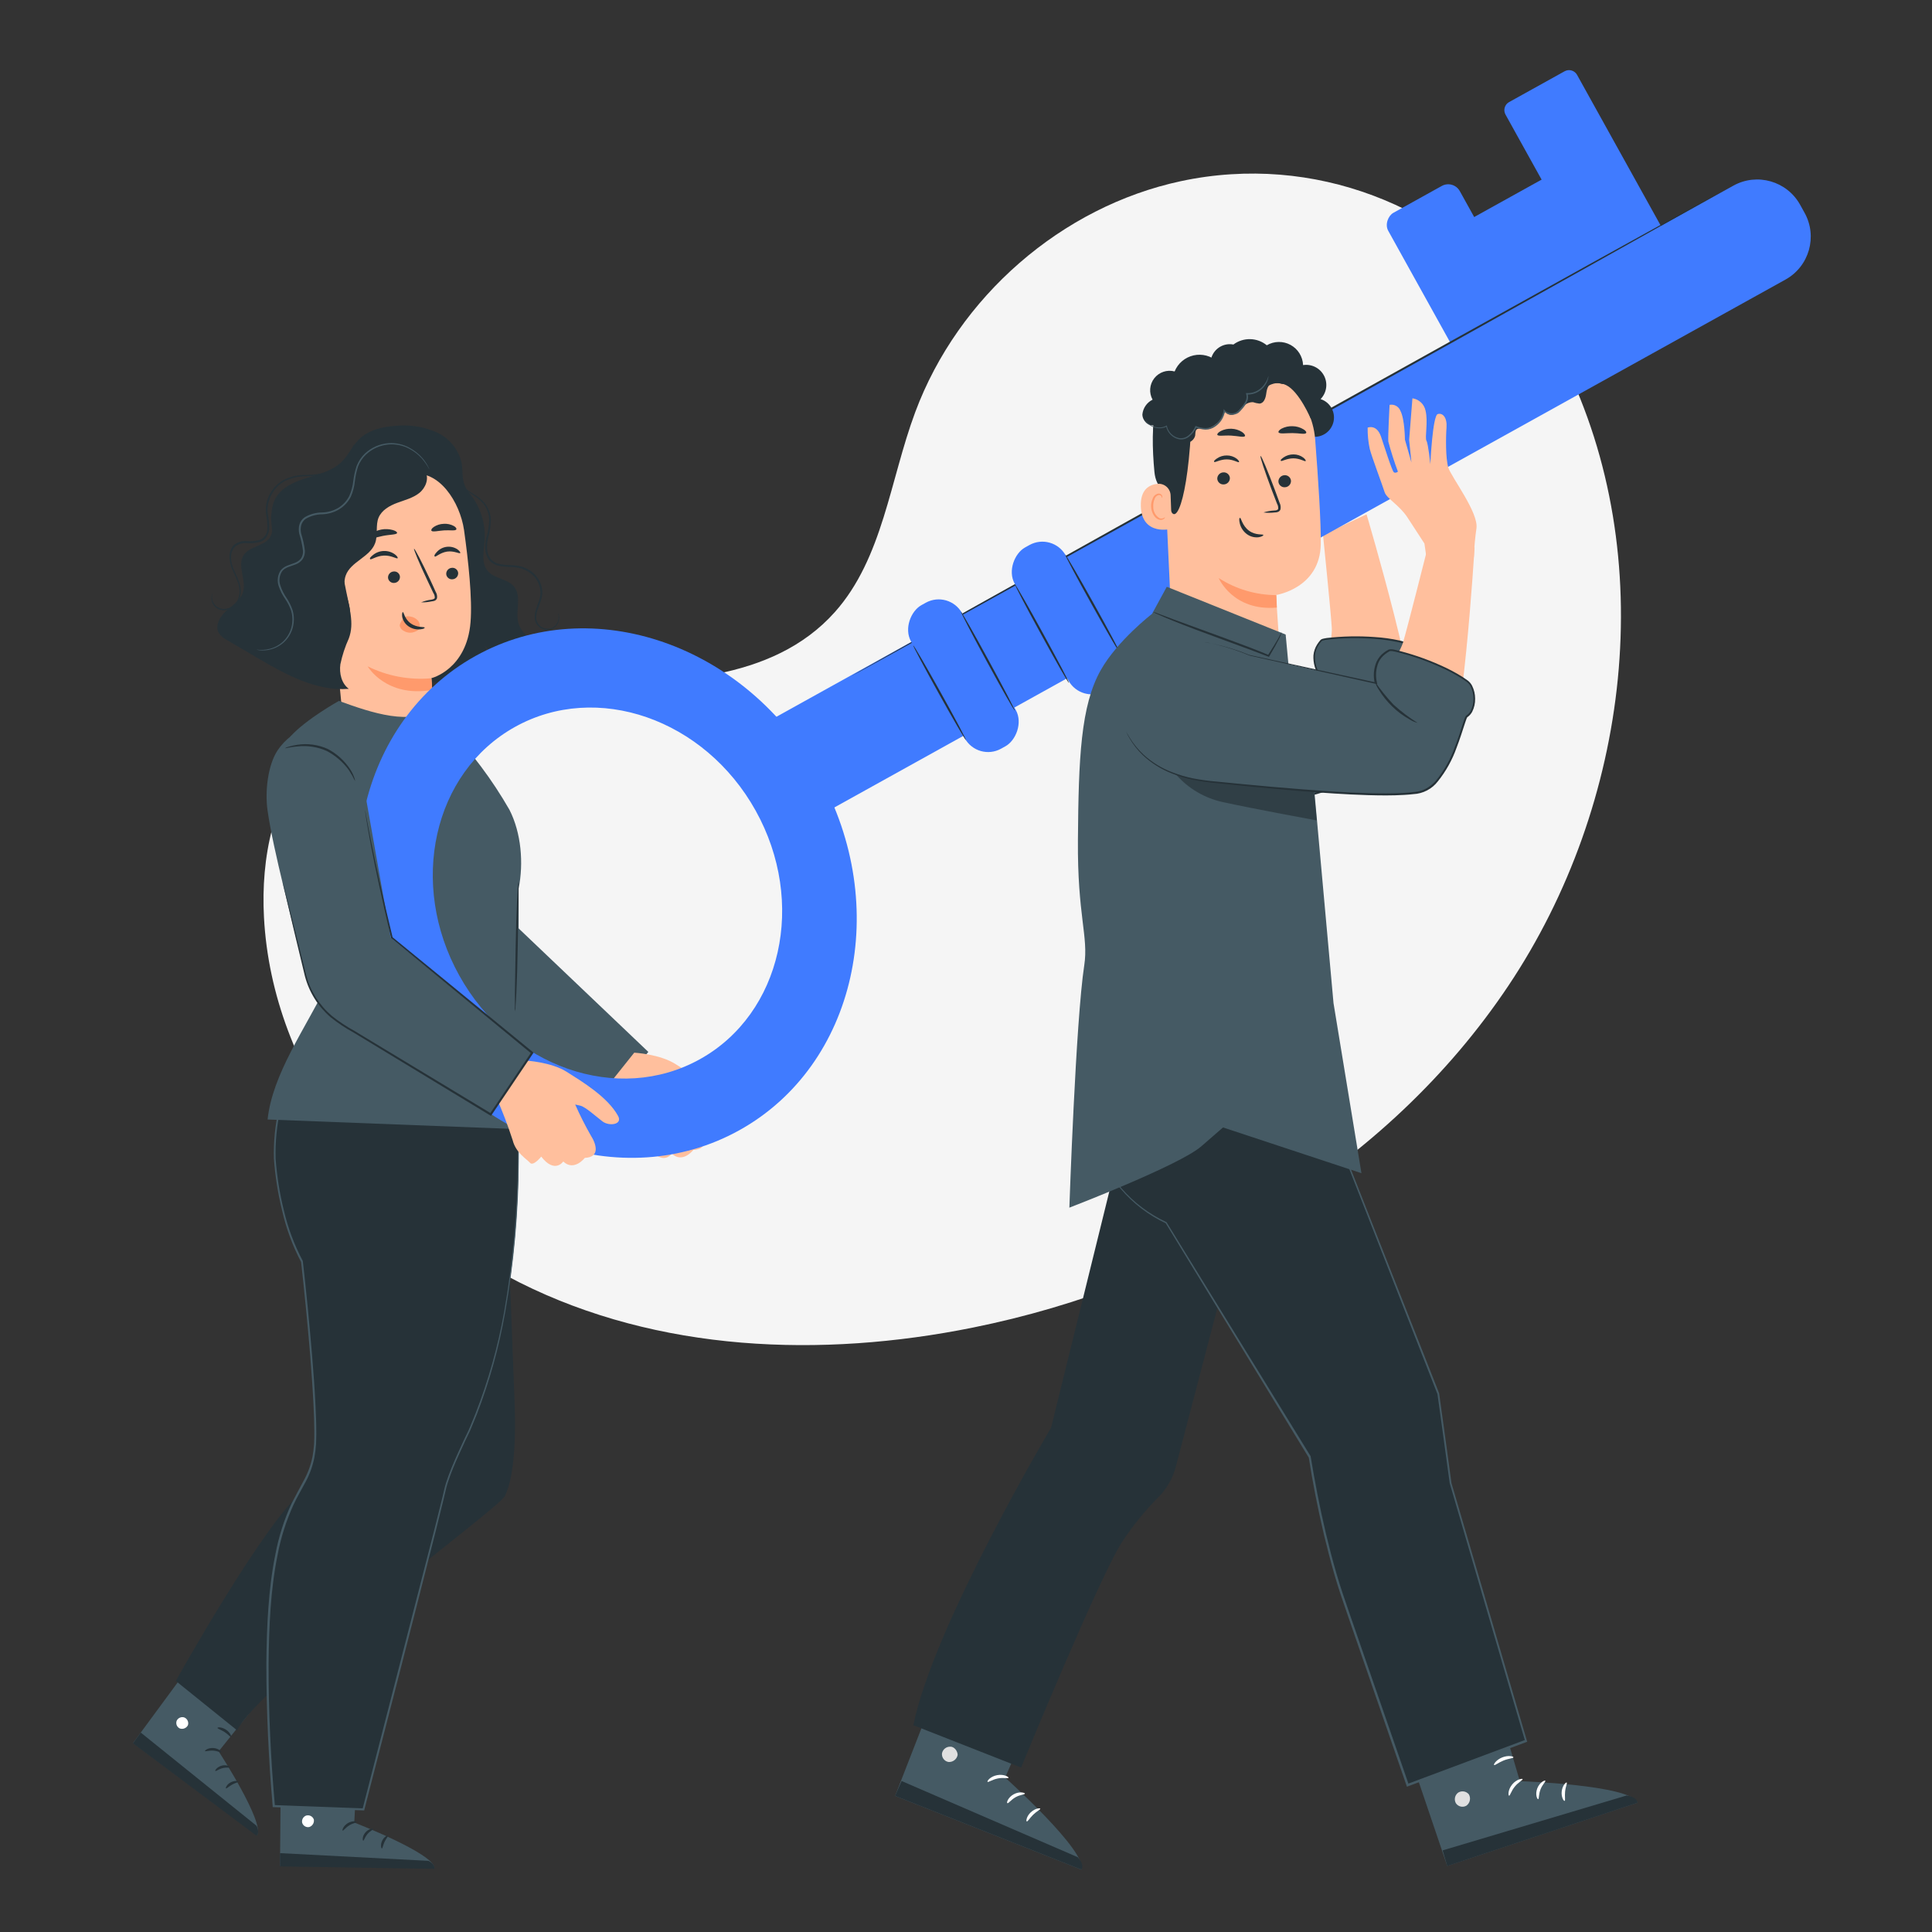 <?xml version="1.0" encoding="UTF-8" standalone="no" ?>
<!DOCTYPE svg PUBLIC "-//W3C//DTD SVG 1.1//EN" "http://www.w3.org/Graphics/SVG/1.1/DTD/svg11.dtd">
<svg xmlns="http://www.w3.org/2000/svg" xmlns:xlink="http://www.w3.org/1999/xlink" version="1.1" width="1080" height="1080" viewBox="0 0 1080 1080" xml:space="preserve">
<rect x="0" y="0" width="1080" height="1080" fill="#333333" stroke="none"/>
<desc>Created with Fabric.js 5.2.4</desc>
<defs>
</defs>
<rect x="0" y="0" width="100%" height="100%" fill="transparent"></rect>
<g transform="matrix(1 0 0 1 540 540)" id="78c051b8-49f9-4a7f-9e9d-0597e3a8e965"  >
<rect style="stroke: none; stroke-width: 1; stroke-dasharray: none; stroke-linecap: butt; stroke-dashoffset: 0; stroke-linejoin: miter; stroke-miterlimit: 4; fill: rgb(255,255,255); fill-rule: nonzero; opacity: 1; visibility: hidden;" vector-effect="non-scaling-stroke"  x="-540" y="-540" rx="0" ry="0" width="1080" height="1080" />
</g>
<g transform="matrix(1 0 0 1 540 540)" id="371a2571-8c8c-435b-ad2e-cf310caa07c1"  >
</g>
<g transform="matrix(2.29 0 0 2.29 526.71 424.47)"  >
<path style="stroke: none; stroke-width: 1; stroke-dasharray: none; stroke-linecap: butt; stroke-dashoffset: 0; stroke-linejoin: miter; stroke-miterlimit: 4; fill: rgb(245,245,245); fill-rule: nonzero; opacity: 1;" vector-effect="non-scaling-stroke"  transform=" translate(-239.83, -198.05)" d="M 391.46 100.81 L 389.46 97.53 C 372.68 69.87 342.34 53.2 310.35 55.23 C 306.234 55.485 302.143 56.047 298.11 56.91 C 269 63.13 243.73 85.13 233.24 113.3 C 227.07 129.86 225.35 148.93 213.64 162.08 C 198.4 179.2 172.54 179.73 149.8 179 C 127.06 178.27 101.17 178.9 86.01 196.08 C 76.51 206.84 73.5 222.14 74.26 236.55 C 76.26 274.7 102.87 308.81 136.68 325.77 C 170.49 342.73 210.29 344.24 247.29 336.77 C 299.12 326.32 348.41 297.63 378.04 253.31 C 407.67 208.99 415.17 148.64 391.46 100.81 Z" stroke-linecap="round" />
</g>
<g transform="matrix(2.29 0 0 2.29 112.24 972.19)"  >
<path style="stroke: none; stroke-width: 1; stroke-dasharray: none; stroke-linecap: butt; stroke-dashoffset: 0; stroke-linejoin: miter; stroke-miterlimit: 4; fill: rgb(69,90,100); fill-rule: nonzero; opacity: 1;" vector-effect="non-scaling-stroke"  transform=" translate(-58.98, -437.06)" d="M 60.42 413.6 L 42.45 438 L 72.71 460.52 C 74.71 457.52 63.34 440.04 63.34 440.04 L 75.5 424.88 Z" stroke-linecap="round" />
</g>
<g transform="matrix(2.29 0 0 2.29 101.88 963.15)"  >
<path style="stroke: none; stroke-width: 1; stroke-dasharray: none; stroke-linecap: butt; stroke-dashoffset: 0; stroke-linejoin: miter; stroke-miterlimit: 4; fill: rgb(255,255,255); fill-rule: nonzero; opacity: 1;" vector-effect="non-scaling-stroke"  transform=" translate(-54.45, -433.11)" d="M 55 431.78 C 54.263 431.512 53.442 431.844 53.1 432.55 C 52.808 433.282 53.137 434.115 53.85 434.45 C 54.631 434.725 55.493 434.367 55.85 433.62 C 56.08 432.824 55.638 431.988 54.85 431.73" stroke-linecap="round" />
</g>
<g transform="matrix(2.29 0 0 2.29 109.32 997.35)"  >
<path style="stroke: none; stroke-width: 1; stroke-dasharray: none; stroke-linecap: butt; stroke-dashoffset: 0; stroke-linejoin: miter; stroke-miterlimit: 4; fill: rgb(38,50,56); fill-rule: nonzero; opacity: 1;" vector-effect="non-scaling-stroke"  transform=" translate(-57.7, -448.03)" d="M 42.41 438.06 L 44.32 435.44 L 72.59 458.2 C 72.59 458.2 73.49 459.8 72.59 460.63 Z" stroke-linecap="round" />
</g>
<g transform="matrix(2.29 0 0 2.29 119.17 978.36)"  >
<path style="stroke: none; stroke-width: 1; stroke-dasharray: none; stroke-linecap: butt; stroke-dashoffset: 0; stroke-linejoin: miter; stroke-miterlimit: 4; fill: rgb(38,50,56); fill-rule: nonzero; opacity: 1;" vector-effect="non-scaling-stroke"  transform=" translate(-62, -439.75)" d="M 64 440.26 C 63.89 440.41 63.1 439.93 62 439.86 C 60.9 439.79 60.07 440.13 60 439.97 C 59.93 439.81 60.77 439.12 62.07 439.22 C 63.37 439.32 64.08 440.15 64 440.26 Z" stroke-linecap="round" />
</g>
<g transform="matrix(2.29 0 0 2.29 124.52 988.4)"  >
<path style="stroke: none; stroke-width: 1; stroke-dasharray: none; stroke-linecap: butt; stroke-dashoffset: 0; stroke-linejoin: miter; stroke-miterlimit: 4; fill: rgb(38,50,56); fill-rule: nonzero; opacity: 1;" vector-effect="non-scaling-stroke"  transform=" translate(-64.33, -444.13)" d="M 66.15 443.94 C 66.07 444.11 65.25 443.88 64.28 444.13 C 63.31 444.38 62.68 444.94 62.53 444.82 C 62.38 444.7 62.92 443.82 64.13 443.51 C 65.34 443.2 66.25 443.8 66.15 443.94 Z" stroke-linecap="round" />
</g>
<g transform="matrix(2.29 0 0 2.29 129.78 997.67)"  >
<path style="stroke: none; stroke-width: 1; stroke-dasharray: none; stroke-linecap: butt; stroke-dashoffset: 0; stroke-linejoin: miter; stroke-miterlimit: 4; fill: rgb(38,50,56); fill-rule: nonzero; opacity: 1;" vector-effect="non-scaling-stroke"  transform=" translate(-66.63, -448.18)" d="M 65.12 449.08 C 64.96 449.01 65.31 448.08 66.29 447.59 C 67.27 447.1 68.2 447.26 68.17 447.43 C 68.14 447.6 67.39 447.71 66.6 448.16 C 65.81 448.61 65.28 449.17 65.12 449.08 Z" stroke-linecap="round" />
</g>
<g transform="matrix(2.29 0 0 2.29 125.4 968.27)"  >
<path style="stroke: none; stroke-width: 1; stroke-dasharray: none; stroke-linecap: butt; stroke-dashoffset: 0; stroke-linejoin: miter; stroke-miterlimit: 4; fill: rgb(38,50,56); fill-rule: nonzero; opacity: 1;" vector-effect="non-scaling-stroke"  transform=" translate(-64.72, -435.35)" d="M 66.34 436.5 C 66.17 436.59 65.65 435.88 64.77 435.32 C 63.89 434.76 63.05 434.53 63.06 434.32 C 63.07 434.11 64.06 434.07 65.12 434.75 C 66.18 435.43 66.5 436.44 66.34 436.5 Z" stroke-linecap="round" />
</g>
<g transform="matrix(2.29 0 0 2.29 193.08 796.67)"  >
<path style="stroke: none; stroke-width: 1; stroke-dasharray: none; stroke-linecap: butt; stroke-dashoffset: 0; stroke-linejoin: miter; stroke-miterlimit: 4; fill: rgb(38,50,56); fill-rule: nonzero; opacity: 1;" vector-effect="non-scaling-stroke"  transform=" translate(-94.25, -360.47)" d="M 133.58 311.46 C 134.12 314.52 134.98 340.55 135.53 354.28 C 136.08 368.01 134.71 374.76 133.14 377.84 C 131.57 380.92 72.36 424.55 67.85 435 L 52.85 422.91 C 52.85 422.91 74.85 383.42 84.23 376.24 C 93.61 369.06 111.66 362.47 111.66 362.47 L 106.53 287.28 L 131.12 285.94 Z" stroke-linecap="round" />
</g>
<g transform="matrix(2.29 0 0 2.29 199.71 1009.01)"  >
<path style="stroke: none; stroke-width: 1; stroke-dasharray: none; stroke-linecap: butt; stroke-dashoffset: 0; stroke-linejoin: miter; stroke-miterlimit: 4; fill: rgb(69,90,100); fill-rule: nonzero; opacity: 1;" vector-effect="non-scaling-stroke"  transform=" translate(-97.15, -453.13)" d="M 78.55 437.73 L 78.29 468 L 116 468.52 C 115.83 464.92 96.42 457.41 96.42 457.41 L 97.42 438 Z" stroke-linecap="round" />
</g>
<g transform="matrix(2.29 0 0 2.29 172.16 1018.08)"  >
<path style="stroke: none; stroke-width: 1; stroke-dasharray: none; stroke-linecap: butt; stroke-dashoffset: 0; stroke-linejoin: miter; stroke-miterlimit: 4; fill: rgb(255,255,255); fill-rule: nonzero; opacity: 1;" vector-effect="non-scaling-stroke"  transform=" translate(-85.12, -457.08)" d="M 84.78 455.66 C 84.027 455.878 83.557 456.627 83.69 457.4 C 83.883 458.164 84.636 458.645 85.41 458.5 C 86.206 458.264 86.696 457.467 86.55 456.65 C 86.271 455.873 85.426 455.456 84.64 455.71" stroke-linecap="round" />
</g>
<g transform="matrix(2.29 0 0 2.29 199.7 1040.29)"  >
<path style="stroke: none; stroke-width: 1; stroke-dasharray: none; stroke-linecap: butt; stroke-dashoffset: 0; stroke-linejoin: miter; stroke-miterlimit: 4; fill: rgb(38,50,56); fill-rule: nonzero; opacity: 1;" vector-effect="non-scaling-stroke"  transform=" translate(-97.14, -466.77)" d="M 78.28 468.11 L 78.28 464.86 L 114.53 466.74 C 114.53 466.74 116.19 467.51 115.98 468.69 Z" stroke-linecap="round" />
</g>
<g transform="matrix(2.29 0 0 2.29 195.42 1020.73)"  >
<path style="stroke: none; stroke-width: 1; stroke-dasharray: none; stroke-linecap: butt; stroke-dashoffset: 0; stroke-linejoin: miter; stroke-miterlimit: 4; fill: rgb(38,50,56); fill-rule: nonzero; opacity: 1;" vector-effect="non-scaling-stroke"  transform=" translate(-95.27, -458.24)" d="M 97 457.27 C 97 457.46 96.07 457.53 95.16 458.11 C 94.25 458.69 93.75 459.45 93.58 459.38 C 93.41 459.31 93.7 458.24 94.82 457.56 C 95.94 456.88 97.08 457.1 97 457.27 Z" stroke-linecap="round" />
</g>
<g transform="matrix(2.29 0 0 2.29 205.66 1025.61)"  >
<path style="stroke: none; stroke-width: 1; stroke-dasharray: none; stroke-linecap: butt; stroke-dashoffset: 0; stroke-linejoin: miter; stroke-miterlimit: 4; fill: rgb(38,50,56); fill-rule: nonzero; opacity: 1;" vector-effect="non-scaling-stroke"  transform=" translate(-99.74, -460.37)" d="M 101 459 C 101 459.18 100.23 459.48 99.6 460.25 C 98.97 461.02 98.77 461.85 98.6 461.83 C 98.43 461.81 98.31 460.78 99.12 459.83 C 99.93 458.88 101 458.79 101 459 Z" stroke-linecap="round" />
</g>
<g transform="matrix(2.29 0 0 2.29 214.96 1029.69)"  >
<path style="stroke: none; stroke-width: 1; stroke-dasharray: none; stroke-linecap: butt; stroke-dashoffset: 0; stroke-linejoin: miter; stroke-miterlimit: 4; fill: rgb(38,50,56); fill-rule: nonzero; opacity: 1;" vector-effect="non-scaling-stroke"  transform=" translate(-103.8, -462.15)" d="M 103.15 463.73 C 102.98 463.73 102.74 462.84 103.22 461.84 C 103.7 460.84 104.58 460.45 104.65 460.6 C 104.72 460.75 104.19 461.29 103.8 462.12 C 103.41 462.95 103.33 463.71 103.15 463.73 Z" stroke-linecap="round" />
</g>
<g transform="matrix(2.29 0 0 2.29 194.24 1007.87)"  >
<path style="stroke: none; stroke-width: 1; stroke-dasharray: none; stroke-linecap: butt; stroke-dashoffset: 0; stroke-linejoin: miter; stroke-miterlimit: 4; fill: rgb(38,50,56); fill-rule: nonzero; opacity: 1;" vector-effect="non-scaling-stroke"  transform=" translate(-94.76, -452.63)" d="M 96.76 452.82 C 96.68 452.99 95.84 452.72 94.76 452.82 C 93.68 452.92 92.9 453.19 92.76 453.03 C 92.62 452.87 93.45 452.23 94.68 452.18 C 95.91 452.13 96.85 452.68 96.76 452.82 Z" stroke-linecap="round" />
</g>
<g transform="matrix(2.29 0 0 2.29 219.68 788.58)"  >
<path style="stroke: none; stroke-width: 1; stroke-dasharray: none; stroke-linecap: butt; stroke-dashoffset: 0; stroke-linejoin: miter; stroke-miterlimit: 4; fill: rgb(38,50,56); fill-rule: nonzero; opacity: 1;" vector-effect="non-scaling-stroke"  transform=" translate(-105.86, -356.94)" d="M 136.3 282.83 C 136.3 284.6 139.17 329.41 124.52 361.83 C 124.52 361.83 119.45 371.97 118.52 376.4 C 117.59 380.83 98.64 454.31 98.64 454.31 L 76.74 453.51 C 76.74 453.51 73.24 416.7 76.74 395.39 C 80.24 374.08 86.74 376.58 86.74 362.82 C 86.74 349.06 83.47 320.53 83.47 320.53 C 83.47 320.53 78.69 312.74 77.06 297.63 C 75.73 285.36 81.51 272.21 81.51 272.21 L 87.22 262.1 L 135.53 259.57 Z" stroke-linecap="round" />
</g>
<g transform="matrix(2.29 0 0 2.29 219.45 788.65)"  >
<path style="stroke: none; stroke-width: 1; stroke-dasharray: none; stroke-linecap: butt; stroke-dashoffset: 0; stroke-linejoin: miter; stroke-miterlimit: 4; fill: rgb(69,90,100); fill-rule: nonzero; opacity: 1;" vector-effect="non-scaling-stroke"  transform=" translate(-105.76, -356.97)" d="M 136.3 282.83 C 136.3 282.83 136.3 282.31 136.3 281.3 C 136.3 280.29 136.24 278.79 136.2 276.82 C 136.11 272.87 135.96 267.05 135.78 259.53 L 135.78 259.42 L 135.66 259.42 L 87.35 261.88 L 87.25 261.88 L 87.19 261.97 C 85.42 265.11 83.47 268.54 81.47 272.08 L 81.47 272.08 C 79.983 275.668 78.821 279.383 78 283.18 C 77.093 287.177 76.686 291.272 76.79 295.37 C 77.094 299.649 77.763 303.895 78.79 308.06 C 79.78 312.433 81.337 316.659 83.42 320.63 L 83.42 320.53 C 84.25 327.99 85.02 335.72 85.67 343.68 C 85.99 347.68 86.27 351.68 86.47 355.79 C 86.57 357.79 86.65 359.89 86.66 361.96 C 86.66 362.96 86.66 364.03 86.6 365.06 C 86.529 366.093 86.402 367.121 86.22 368.14 C 85.811 370.193 85.085 372.17 84.07 374 C 83.07 375.87 82.07 377.72 81.07 379.67 C 79.259 383.627 77.939 387.792 77.14 392.07 C 75.4 400.67 75.05 409.61 74.95 418.62 C 74.95 430.51 75.51 442.19 76.49 453.48 L 76.49 453.72 L 76.72 453.72 L 98.62 454.52 L 98.83 454.52 L 98.88 454.31 C 105.23 429.7 111.15 406.7 116.37 386.02 L 118.26 378.37 C 118.59 377.1 118.8 375.84 119.19 374.64 C 119.58 373.44 120.02 372.25 120.48 371.09 C 121.42 368.77 122.48 366.52 123.48 364.33 L 124.26 362.7 C 124.537 362.168 124.784 361.62 125 361.06 C 125.45 359.95 125.9 358.86 126.35 357.77 C 129.46 349.705 131.774 341.355 133.26 332.84 C 135.402 320.709 136.506 308.418 136.56 296.1 C 136.62 287.48 136.27 282.8 136.27 282.8 C 136.27 282.8 136.27 283.09 136.27 283.66 C 136.27 284.23 136.27 285.1 136.33 286.22 C 136.39 288.47 136.43 291.79 136.33 296.1 C 136.237 308.408 135.124 320.687 133 332.81 C 131.48 341.298 129.135 349.617 126 357.65 L 124.66 360.92 C 124.44 361.48 124.19 362.01 123.92 362.55 C 123.65 363.09 123.39 363.64 123.13 364.19 C 122.13 366.38 121.07 368.63 120.13 370.96 C 119.66 372.13 119.21 373.32 118.82 374.54 C 118.43 375.76 118.2 377.05 117.88 378.29 C 117.25 380.81 116.62 383.35 115.97 385.94 C 110.66 406.6 104.75 429.6 98.42 454.21 L 98.68 454.02 L 76.78 453.21 L 77.04 453.45 C 76.04 442.18 75.46 430.51 75.5 418.64 C 75.6 409.64 75.95 400.74 77.68 392.2 C 78.477 387.962 79.783 383.835 81.57 379.91 C 82.47 377.98 83.57 376.15 84.57 374.25 C 85.579 372.37 86.294 370.346 86.69 368.25 C 86.88 367.208 87.01 366.157 87.08 365.1 C 87.08 364.1 87.18 363 87.14 361.97 C 87.14 359.89 87.05 357.82 86.95 355.77 C 86.75 351.67 86.46 347.63 86.13 343.65 Q 85.13 331.65 83.86 320.48 L 83.86 320.48 L 83.86 320.42 C 81.776 316.5 80.213 312.325 79.21 308 C 78.189 303.864 77.52 299.649 77.21 295.4 C 77.102 291.34 77.499 287.282 78.39 283.32 C 79.196 279.561 80.33 275.88 81.78 272.32 L 81.78 272.32 L 87.48 262.2 L 87.32 262.3 L 135.63 259.69 L 135.5 259.58 C 135.74 267.09 135.92 272.91 136.04 276.86 C 136.11 278.86 136.16 280.32 136.2 281.34 C 136.24 282.36 136.3 282.83 136.3 282.83 Z" stroke-linecap="round" />
</g>
<g transform="matrix(2.29 0 0 2.29 294.36 513.67)"  >
<path style="stroke: none; stroke-width: 1; stroke-dasharray: none; stroke-linecap: butt; stroke-dashoffset: 0; stroke-linejoin: miter; stroke-miterlimit: 4; fill: rgb(69,90,100); fill-rule: nonzero; opacity: 1;" vector-effect="non-scaling-stroke"  transform=" translate(-138.45, -236.98)" d="M 120.59 191.07 C 120.59 191.07 107.59 188.77 108.8 205.5 C 109.56 215.5 112.5 232.66 114.13 243.61 C 114.69 247.4 115.93 254.18 120.94 258.16 L 156.84 283 L 168.17 269.45 L 136.11 238.92 L 131.11 208.72 Z" stroke-linecap="round" />
</g>
<g transform="matrix(2.29 0 0 2.29 252.17 325.87)"  >
<path style="stroke: none; stroke-width: 1; stroke-dasharray: none; stroke-linecap: butt; stroke-dashoffset: 0; stroke-linejoin: miter; stroke-miterlimit: 4; fill: rgb(38,50,56); fill-rule: nonzero; opacity: 1;" vector-effect="non-scaling-stroke"  transform=" translate(-120.03, -155.03)" d="M 122.12 130.77 C 126.302 134.137 128.579 139.333 128.22 144.69 C 128.02 147.25 127.31 150.16 128.98 152.11 C 130.65 154.06 133.85 153.99 135.43 155.97 C 137.28 158.31 135.73 161.79 136.43 164.7 C 137.167 167.507 139.831 169.367 142.72 169.09 C 139.438 171.776 135.48 173.505 131.28 174.09 L 128 170 C 129.22 171.44 128.89 173.73 127.72 175.2 C 126.449 176.568 124.81 177.54 123 178 C 114.268 180.687 104.782 179.144 97.35 173.83" stroke-linecap="round" />
</g>
<g transform="matrix(2.29 0 0 2.29 206.92 306.41)"  >
<path style="stroke: none; stroke-width: 1; stroke-dasharray: none; stroke-linecap: butt; stroke-dashoffset: 0; stroke-linejoin: miter; stroke-miterlimit: 4; fill: rgb(38,50,56); fill-rule: nonzero; opacity: 1;" vector-effect="non-scaling-stroke"  transform=" translate(-100.29, -146.54)" d="M 74.09 153.34 C 74.73 151.34 75.81 149.57 76.24 147.56 C 77.16 143.23 75.05 138.35 77.15 134.45 C 78.65 131.68 81.83 130.32 84.85 129.39 C 87.87 128.46 91.09 127.68 93.34 125.47 C 94.98 123.85 95.92 121.61 97.56 119.99 C 99.9 117.67 103.36 116.88 106.64 116.68 C 110.027 116.353 113.441 116.907 116.55 118.29 C 119.681 119.718 121.946 122.551 122.65 125.92 C 122.91 127.54 122.71 129.25 123.23 130.82 C 123.79 132.54 125.14 133.88 125.98 135.49 C 127.71 139.046 126.818 143.323 123.81 145.89 L 100.63 175.83 C 95.76 177.67 83.96 175.45 80.2 171.83 C 76.44 168.21 72.48 158.29 74.09 153.34 Z" stroke-linecap="round" />
</g>
<g transform="matrix(2.29 0 0 2.29 221.54 353.63)"  >
<path style="stroke: none; stroke-width: 1; stroke-dasharray: none; stroke-linecap: butt; stroke-dashoffset: 0; stroke-linejoin: miter; stroke-miterlimit: 4; fill: rgb(255,191,157); fill-rule: nonzero; opacity: 1;" vector-effect="non-scaling-stroke"  transform=" translate(-106.67, -167.15)" d="M 123.2 142.09 C 122.2 135.29 117.07 127.26 110.32 128.5 L 89.48 135.5 C 87.48 135.88 88.9 139.23 89.1 141.3 L 93.63 188.3 C 93.63 188.3 90.81 190.3 89.81 189.92 C 89.693 189.879 89.564 189.917 89.487 190.014 C 89.41 190.111 89.403 190.246 89.47 190.35 C 92 194 103.79 209.87 116 205 C 118.72 203.91 115.71 195.34 116 192.17 L 115.64 184.06 C 115.37 179.92 115.24 178.22 115.24 178.26 C 115.24 178.3 123.86 176.14 124.79 164.61 C 125.26 158.9 124.26 149.64 123.2 142.09 Z" stroke-linecap="round" />
</g>
<g transform="matrix(2.29 0 0 2.29 252.77 320.62)"  >
<path style="stroke: none; stroke-width: 1; stroke-dasharray: none; stroke-linecap: butt; stroke-dashoffset: 0; stroke-linejoin: miter; stroke-miterlimit: 4; fill: rgb(38,50,56); fill-rule: nonzero; opacity: 1;" vector-effect="non-scaling-stroke"  transform=" translate(-120.29, -152.74)" d="M 121.75 152.55 C 121.814 153.341 121.239 154.041 120.45 154.13 C 120.077 154.19 119.695 154.096 119.391 153.87 C 119.088 153.644 118.889 153.305 118.84 152.93 C 118.776 152.139 119.351 151.439 120.14 151.35 C 120.513 151.29 120.895 151.384 121.199 151.61 C 121.502 151.836 121.701 152.175 121.75 152.55 Z" stroke-linecap="round" />
</g>
<g transform="matrix(2.29 0 0 2.29 220.24 322.66)"  >
<path style="stroke: none; stroke-width: 1; stroke-dasharray: none; stroke-linecap: butt; stroke-dashoffset: 0; stroke-linejoin: miter; stroke-miterlimit: 4; fill: rgb(38,50,56); fill-rule: nonzero; opacity: 1;" vector-effect="non-scaling-stroke"  transform=" translate(-106.1, -153.63)" d="M 107.55 153.44 C 107.62 154.23 107.048 154.931 106.26 155.02 C 105.887 155.077 105.507 154.982 105.204 154.757 C 104.901 154.531 104.702 154.194 104.65 153.82 C 104.586 153.029 105.161 152.329 105.95 152.24 C 106.322 152.18 106.703 152.274 107.005 152.5 C 107.306 152.727 107.503 153.066 107.55 153.44 Z" stroke-linecap="round" />
</g>
<g transform="matrix(2.29 0 0 2.29 250.09 308.39)"  >
<path style="stroke: none; stroke-width: 1; stroke-dasharray: none; stroke-linecap: butt; stroke-dashoffset: 0; stroke-linejoin: miter; stroke-miterlimit: 4; fill: rgb(38,50,56); fill-rule: nonzero; opacity: 1;" vector-effect="non-scaling-stroke"  transform=" translate(-119.13, -147.41)" d="M 122.27 147.73 C 122.11 148 120.75 147.14 119.05 147.39 C 117.35 147.64 116.26 148.8 116.05 148.59 C 115.84 148.38 116.05 148.03 116.54 147.5 C 117.811 146.073 119.93 145.781 121.54 146.81 C 122.1 147.2 122.35 147.61 122.27 147.73 Z" stroke-linecap="round" />
</g>
<g transform="matrix(2.29 0 0 2.29 214.57 310.34)"  >
<path style="stroke: none; stroke-width: 1; stroke-dasharray: none; stroke-linecap: butt; stroke-dashoffset: 0; stroke-linejoin: miter; stroke-miterlimit: 4; fill: rgb(38,50,56); fill-rule: nonzero; opacity: 1;" vector-effect="non-scaling-stroke"  transform=" translate(-103.63, -148.26)" d="M 107 149 C 106.8 149.25 105.47 148.28 103.64 148.36 C 101.81 148.44 100.51 149.47 100.3 149.24 C 100.09 149.01 100.39 148.7 100.96 148.24 C 101.708 147.622 102.64 147.271 103.61 147.24 C 104.575 147.202 105.525 147.487 106.31 148.05 C 106.88 148.46 107.09 148.88 107 149 Z" stroke-linecap="round" />
</g>
<g transform="matrix(2.29 0 0 2.29 237.9 321.74)"  >
<path style="stroke: none; stroke-width: 1; stroke-dasharray: none; stroke-linecap: butt; stroke-dashoffset: 0; stroke-linejoin: miter; stroke-miterlimit: 4; fill: rgb(38,50,56); fill-rule: nonzero; opacity: 1;" vector-effect="non-scaling-stroke"  transform=" translate(-113.81, -153.23)" d="M 112.73 159.77 C 113.537 159.44 114.385 159.219 115.25 159.11 C 115.64 159.04 116.02 158.93 116.06 158.65 C 116.065 158.232 115.939 157.823 115.7 157.48 C 115.25 156.54 114.78 155.55 114.28 154.48 C 112.28 150.25 110.83 146.77 111 146.69 C 111.17 146.61 112.92 149.97 114.9 154.19 C 115.38 155.24 115.84 156.19 116.27 157.19 C 116.562 157.654 116.68 158.207 116.6 158.75 C 116.507 159.047 116.282 159.283 115.99 159.39 C 115.773 159.464 115.548 159.511 115.32 159.53 C 114.469 159.712 113.6 159.793 112.73 159.77 Z" stroke-linecap="round" />
</g>
<g transform="matrix(2.29 0 0 2.29 223.58 379.46)"  >
<path style="stroke: none; stroke-width: 1; stroke-dasharray: none; stroke-linecap: butt; stroke-dashoffset: 0; stroke-linejoin: miter; stroke-miterlimit: 4; fill: rgb(255,154,108); fill-rule: nonzero; opacity: 1;" vector-effect="non-scaling-stroke"  transform=" translate(-107.56, -178.42)" d="M 115.24 178.28 C 109.885 178.772 104.498 177.768 99.68 175.38 C 99.68 175.38 104.13 183.08 115.44 181.14 Z" stroke-linecap="round" />
</g>
<g transform="matrix(2.29 0 0 2.29 229.07 349.09)"  >
<path style="stroke: none; stroke-width: 1; stroke-dasharray: none; stroke-linecap: butt; stroke-dashoffset: 0; stroke-linejoin: miter; stroke-miterlimit: 4; fill: rgb(255,154,108); fill-rule: nonzero; opacity: 1;" vector-effect="non-scaling-stroke"  transform=" translate(-109.96, -165.16)" d="M 107.94 164.35 C 108.118 163.955 108.394 163.611 108.74 163.35 C 109.164 163.148 109.645 163.102 110.1 163.22 C 110.775 163.319 111.4 163.635 111.88 164.12 C 112.359 164.619 112.532 165.338 112.33 166 L 112.33 166 C 112.15 166.66 111.17 167 110.5 167.14 C 109.806 167.241 109.098 167.096 108.5 166.73 C 107.972 166.489 107.597 166.002 107.5 165.43 C 107.544 165.036 107.697 164.663 107.94 164.35 Z" stroke-linecap="round" />
</g>
<g transform="matrix(2.29 0 0 2.29 231.06 347)"  >
<path style="stroke: none; stroke-width: 1; stroke-dasharray: none; stroke-linecap: butt; stroke-dashoffset: 0; stroke-linejoin: miter; stroke-miterlimit: 4; fill: rgb(38,50,56); fill-rule: nonzero; opacity: 1;" vector-effect="non-scaling-stroke"  transform=" translate(-110.82, -164.25)" d="M 108.26 162.14 C 108.51 162.14 108.65 163.81 110.2 164.91 C 111.75 166.01 113.55 165.68 113.58 165.91 C 113.61 166.14 113.21 166.27 112.44 166.35 C 111.441 166.442 110.442 166.176 109.62 165.6 C 108.827 165.053 108.281 164.216 108.1 163.27 C 108 162.58 108.14 162.14 108.26 162.14 Z" stroke-linecap="round" />
</g>
<g transform="matrix(2.29 0 0 2.29 213.82 298.53)"  >
<path style="stroke: none; stroke-width: 1; stroke-dasharray: none; stroke-linecap: butt; stroke-dashoffset: 0; stroke-linejoin: miter; stroke-miterlimit: 4; fill: rgb(38,50,56); fill-rule: nonzero; opacity: 1;" vector-effect="non-scaling-stroke"  transform=" translate(-103.3, -143.1)" d="M 106.86 142.85 C 106.73 143.28 105.15 143.2 103.32 143.57 C 101.49 143.94 100.04 144.57 99.77 144.18 C 99.65 144.01 99.87 143.59 100.44 143.13 C 101.987 141.977 103.982 141.608 105.84 142.13 C 106.54 142.33 106.91 142.64 106.86 142.85 Z" stroke-linecap="round" />
</g>
<g transform="matrix(2.29 0 0 2.29 248.12 294.93)"  >
<path style="stroke: none; stroke-width: 1; stroke-dasharray: none; stroke-linecap: butt; stroke-dashoffset: 0; stroke-linejoin: miter; stroke-miterlimit: 4; fill: rgb(38,50,56); fill-rule: nonzero; opacity: 1;" vector-effect="non-scaling-stroke"  transform=" translate(-118.27, -141.53)" d="M 121.3 142 C 121.01 142.38 119.75 142.11 118.3 142.21 C 116.85 142.31 115.57 142.66 115.25 142.31 C 115.11 142.14 115.25 141.76 115.8 141.38 C 116.523 140.903 117.364 140.637 118.23 140.61 C 119.09 140.548 119.95 140.732 120.71 141.14 C 121.23 141.44 121.43 141.8 121.3 142 Z" stroke-linecap="round" />
</g>
<g transform="matrix(2.29 0 0 2.29 204.05 314.68)"  >
<path style="stroke: none; stroke-width: 1; stroke-dasharray: none; stroke-linecap: butt; stroke-dashoffset: 0; stroke-linejoin: miter; stroke-miterlimit: 4; fill: rgb(38,50,56); fill-rule: nonzero; opacity: 1;" vector-effect="non-scaling-stroke"  transform=" translate(-99.04, -150.15)" d="M 84.87 137.14 C 85.87 135.52 87.81 134.69 89.61 134 C 97.384 130.998 105.488 128.934 113.75 127.85 C 114.75 129.54 113.83 131.85 112.28 133.08 C 110.73 134.31 108.73 134.8 106.88 135.49 C 105.03 136.18 103.12 137.26 102.35 139.09 C 101.58 140.92 102.23 143.33 101.51 145.31 C 100.28 148.73 95.51 149.83 94.32 153.24 C 93.4 155.83 94.9 158.58 95.32 161.3 C 95.709 164.093 94.875 166.917 93.033 169.052 C 91.192 171.187 88.519 172.425 85.7 172.45 Q 84.86 157.76 84.01 143.09 C 83.84 141.05 83.76 138.85 84.87 137.14 Z" stroke-linecap="round" />
</g>
<g transform="matrix(2.29 0 0 2.29 158.94 333.08)"  >
<path style="stroke: none; stroke-width: 1; stroke-dasharray: none; stroke-linecap: butt; stroke-dashoffset: 0; stroke-linejoin: miter; stroke-miterlimit: 4; fill: rgb(38,50,56); fill-rule: nonzero; opacity: 1;" vector-effect="non-scaling-stroke"  transform=" translate(-79.35, -158.18)" d="M 65.15 161.87 C 66.7 160.48 68.64 159.28 69.25 157.3 C 70.15 154.41 67.83 151.02 69.33 148.39 C 70.69 145.99 74.7 146.12 75.97 143.67 C 76.97 141.75 75.82 140.06 76.19 138.38 C 76.56 136.7 78.96 135.23 80.66 135.43 L 94 154.8 C 95.24 161.3 96.49 164.8 95.1 168.56 C 94.181 170.585 93.486 172.704 93.03 174.88 C 92.73 177.08 93.3 179.57 95.09 180.88 C 87.09 181.51 79.61 177.33 72.69 173.28 L 65.4 169 C 64.602 168.618 63.914 168.04 63.4 167.32 C 62.31 165.54 63.61 163.25 65.15 161.87 Z" stroke-linecap="round" />
</g>
<g transform="matrix(2.29 0 0 2.29 191.66 305.65)"  >
<path style="stroke: none; stroke-width: 1; stroke-dasharray: none; stroke-linecap: butt; stroke-dashoffset: 0; stroke-linejoin: miter; stroke-miterlimit: 4; fill: rgb(69,90,100); fill-rule: nonzero; opacity: 1;" vector-effect="non-scaling-stroke"  transform=" translate(-93.63, -146.21)" d="M 72.52 171.31 C 72.799 171.4 73.088 171.457 73.38 171.48 C 74.214 171.56 75.056 171.499 75.87 171.3 C 77.169 170.989 78.365 170.344 79.34 169.43 C 80.627 168.191 81.435 166.537 81.62 164.76 C 81.74 163.73 81.652 162.686 81.36 161.69 C 81.001 160.629 80.504 159.62 79.88 158.69 C 79.219 157.746 78.703 156.707 78.35 155.61 C 77.97 154.473 78.129 153.226 78.78 152.22 C 79.5 151.22 80.85 151.01 82.11 150.51 C 82.791 150.265 83.382 149.823 83.81 149.24 C 84.204 148.616 84.396 147.887 84.36 147.15 C 84.187 145.738 83.882 144.345 83.45 142.99 C 83.296 142.332 83.296 141.648 83.45 140.99 C 83.626 140.327 84.034 139.748 84.6 139.36 C 85.817 138.658 87.195 138.286 88.6 138.28 C 90.054 138.232 91.471 137.816 92.72 137.07 C 93.935 136.329 94.922 135.267 95.57 134 C 96.102 132.784 96.44 131.491 96.57 130.17 C 96.709 128.947 96.97 127.741 97.35 126.57 C 97.771 125.505 98.412 124.541 99.23 123.74 C 100.739 122.308 102.688 121.427 104.76 121.24 C 106.488 121.092 108.222 121.439 109.76 122.24 C 110.917 122.832 111.96 123.624 112.84 124.58 C 113.576 125.414 114.213 126.33 114.74 127.31 C 114.74 127.31 114.74 127.24 114.67 127.1 C 114.588 126.901 114.494 126.708 114.39 126.52 C 114.008 125.794 113.542 125.116 113 124.5 C 112.12 123.506 111.071 122.676 109.9 122.05 C 108.346 121.196 106.58 120.804 104.81 120.92 C 102.638 121.079 100.587 121.979 99 123.47 C 98.126 124.315 97.443 125.338 97 126.47 C 96.604 127.663 96.329 128.892 96.18 130.14 C 96.041 131.418 95.704 132.666 95.18 133.84 C 94.57 135.02 93.651 136.012 92.52 136.71 C 91.329 137.409 89.981 137.797 88.6 137.84 C 87.095 137.837 85.617 138.237 84.32 139 C 83.671 139.441 83.203 140.102 83 140.86 C 82.825 141.6 82.825 142.37 83 143.11 C 83.423 144.44 83.725 145.805 83.9 147.19 C 83.941 147.833 83.78 148.473 83.44 149.02 C 83.054 149.527 82.529 149.913 81.93 150.13 C 81.34 150.38 80.7 150.55 80.08 150.81 C 79.434 151.054 78.865 151.464 78.43 152 C 77.715 153.118 77.539 154.498 77.95 155.76 C 78.324 156.893 78.864 157.964 79.55 158.94 C 80.159 159.824 80.647 160.786 81 161.8 C 81.283 162.746 81.378 163.738 81.28 164.72 C 81.116 166.43 80.359 168.029 79.14 169.24 C 78.207 170.144 77.057 170.791 75.8 171.12 C 74.73 171.399 73.615 171.464 72.52 171.31 Z" stroke-linecap="round" />
</g>
<g transform="matrix(2.29 0 0 2.29 158.09 294.48)"  >
<path style="stroke: none; stroke-width: 1; stroke-dasharray: none; stroke-linecap: butt; stroke-dashoffset: 0; stroke-linejoin: miter; stroke-miterlimit: 4; fill: rgb(38,50,56); fill-rule: nonzero; opacity: 1;" vector-effect="non-scaling-stroke"  transform=" translate(-78.98, -141.34)" d="M 61.86 157.54 C 61.729 157.736 61.641 157.958 61.6 158.19 C 61.467 158.876 61.588 159.587 61.94 160.19 C 62.184 160.621 62.527 160.987 62.94 161.26 C 63.455 161.572 64.048 161.731 64.65 161.72 C 66.141 161.687 67.49 160.828 68.15 159.49 C 68.53 158.737 68.726 157.904 68.72 157.06 C 68.696 156.153 68.506 155.259 68.16 154.42 C 67.53 152.69 66.37 151 66.35 148.98 C 66.274 147.975 66.609 146.982 67.28 146.23 C 68.091 145.56 69.133 145.237 70.18 145.33 C 71.346 145.415 72.517 145.293 73.64 144.97 C 74.228 144.73 74.726 144.31 75.06 143.77 C 75.382 143.233 75.583 142.632 75.65 142.01 C 75.708 140.816 75.61 139.619 75.36 138.45 C 75.181 137.353 75.246 136.229 75.55 135.16 C 76.117 133.119 77.445 131.372 79.26 130.28 C 80.983 129.402 82.896 128.963 84.83 129 C 86.548 129.004 88.257 128.734 89.89 128.2 C 91.218 127.713 92.435 126.965 93.47 126 C 94.262 125.268 94.937 124.418 95.47 123.48 C 95.939 122.702 96.261 121.844 96.42 120.95 C 96.122 121.794 95.751 122.611 95.31 123.39 C 94.05 125.493 92.11 127.101 89.81 127.95 C 88.19 128.446 86.504 128.688 84.81 128.67 C 82.82 128.614 80.848 129.054 79.07 129.95 C 77.161 131.069 75.752 132.876 75.13 135 C 74.81 136.128 74.738 137.312 74.92 138.47 C 75.154 139.601 75.251 140.756 75.21 141.91 C 75.162 143.029 74.495 144.027 73.48 144.5 C 72.411 144.803 71.298 144.915 70.19 144.83 C 69.03 144.729 67.877 145.088 66.98 145.83 C 66.24 146.673 65.878 147.783 65.98 148.9 C 66.024 149.938 66.272 150.958 66.71 151.9 C 67.1 152.8 67.53 153.64 67.86 154.48 C 68.196 155.276 68.385 156.127 68.42 156.99 C 68.434 157.779 68.262 158.559 67.92 159.27 C 67.329 160.52 66.091 161.337 64.71 161.39 C 64.154 161.41 63.604 161.275 63.12 161 C 62.706 160.758 62.362 160.414 62.12 160 C 61.769 159.444 61.624 158.782 61.71 158.13 C 61.76 157.77 61.89 157.55 61.86 157.54 Z" stroke-linecap="round" />
</g>
<g transform="matrix(2.29 0 0 2.29 285 310.74)"  >
<path style="stroke: none; stroke-width: 1; stroke-dasharray: none; stroke-linecap: butt; stroke-dashoffset: 0; stroke-linejoin: miter; stroke-miterlimit: 4; fill: rgb(38,50,56); fill-rule: nonzero; opacity: 1;" vector-effect="non-scaling-stroke"  transform=" translate(-134.36, -148.43)" d="M 146.09 162.31 C 146.328 162.986 146.328 163.724 146.09 164.4 C 145.823 165.187 145.212 165.809 144.43 166.09 C 143.381 166.399 142.247 166.09 141.5 165.29 C 141.08 164.828 140.836 164.234 140.81 163.61 C 140.791 162.93 140.896 162.252 141.12 161.61 C 141.54 160.26 142.41 158.79 142.28 157.02 C 142.152 155.205 141.267 153.529 139.84 152.4 C 139.101 151.809 138.256 151.364 137.35 151.09 C 136.425 150.834 135.47 150.696 134.51 150.68 C 133.58 150.672 132.652 150.575 131.74 150.39 C 130.889 150.214 130.127 149.743 129.59 149.06 C 129.114 148.359 128.847 147.537 128.82 146.69 C 128.776 145.865 128.843 145.037 129.02 144.23 C 129.459 142.707 129.701 141.134 129.74 139.55 C 129.659 138.143 129.162 136.793 128.31 135.67 C 127.59 134.779 126.708 134.033 125.71 133.47 C 124.981 133.039 124.283 132.557 123.62 132.03 C 123.077 131.565 122.634 130.993 122.32 130.35 C 122.32 130.35 122.32 130.35 122.32 130.49 C 122.359 130.625 122.413 130.756 122.48 130.88 C 122.729 131.366 123.069 131.8 123.48 132.16 C 124.128 132.724 124.82 133.236 125.55 133.69 C 126.504 134.258 127.345 134.997 128.03 135.87 C 128.823 136.946 129.275 138.235 129.33 139.57 C 129.271 141.119 129.019 142.654 128.58 144.14 C 128.387 144.986 128.309 145.854 128.35 146.72 C 128.387 147.653 128.685 148.557 129.21 149.33 C 129.806 150.101 130.657 150.636 131.61 150.84 C 132.548 151.033 133.502 151.136 134.46 151.15 C 135.386 151.162 136.306 151.29 137.2 151.53 C 138.049 151.794 138.842 152.211 139.54 152.76 C 140.869 153.808 141.699 155.363 141.83 157.05 C 141.97 158.66 141.17 160.05 140.73 161.5 C 140.499 162.196 140.397 162.928 140.43 163.66 C 140.474 164.359 140.76 165.02 141.24 165.53 C 142.078 166.408 143.344 166.73 144.5 166.36 C 145.339 166.035 145.981 165.341 146.24 164.48 C 146.421 163.959 146.449 163.397 146.32 162.86 C 146.277 162.664 146.199 162.478 146.09 162.31 Z" stroke-linecap="round" />
</g>
<g transform="matrix(2.29 0 0 2.29 222.41 511.6)"  >
<path style="stroke: none; stroke-width: 1; stroke-dasharray: none; stroke-linecap: butt; stroke-dashoffset: 0; stroke-linejoin: miter; stroke-miterlimit: 4; fill: rgb(69,90,100); fill-rule: nonzero; opacity: 1;" vector-effect="non-scaling-stroke"  transform=" translate(-107.05, -236.07)" d="M 136.53 240.64 L 136.53 229.58 C 137.77 223.37 137.18 216.01 134.29 210.34 C 132.193 206.685 129.876 203.162 127.35 199.79 L 116.35 185.5 C 110.29 189.91 100.8 186.72 92.66 183.76 C 92.66 183.76 84.66 188.21 80.88 192.39 C 76.95 196.79 90.39 251.84 90.39 251.84 C 84.3 264.02 76.44 274.84 75.25 285.94 L 138.85 288.39 L 136.15 259.23 Z" stroke-linecap="round" />
</g>
<g transform="matrix(2.29 0 0 2.29 288.87 529.14)"  >
<path style="stroke: none; stroke-width: 1; stroke-dasharray: none; stroke-linecap: butt; stroke-dashoffset: 0; stroke-linejoin: miter; stroke-miterlimit: 4; fill: rgb(38,50,56); fill-rule: nonzero; opacity: 1;" vector-effect="non-scaling-stroke"  transform=" translate(-136.05, -243.73)" d="M 135.65 259.54 C 135.587 259.127 135.57 258.707 135.6 258.29 C 135.6 257.38 135.6 256.29 135.6 254.9 C 135.65 251.9 135.71 248.03 135.78 243.72 C 135.85 239.41 135.98 235.4 136.12 232.54 C 136.19 231.11 136.26 229.95 136.32 229.15 C 136.327 228.735 136.381 228.323 136.48 227.92 C 136.52 228.332 136.52 228.748 136.48 229.16 C 136.48 230.07 136.48 231.16 136.48 232.55 C 136.43 235.55 136.36 239.42 136.29 243.73 C 136.22 248.04 136.1 252.05 135.96 254.91 C 135.89 256.34 135.82 257.5 135.75 258.3 C 135.766 258.716 135.732 259.132 135.65 259.54 Z" stroke-linecap="round" />
</g>
<g transform="matrix(2.29 0 0 2.29 372.43 617.88)"  >
<path style="stroke: none; stroke-width: 1; stroke-dasharray: none; stroke-linecap: butt; stroke-dashoffset: 0; stroke-linejoin: miter; stroke-miterlimit: 4; fill: rgb(255,191,157); fill-rule: nonzero; opacity: 1;" vector-effect="non-scaling-stroke"  transform=" translate(-172.51, -282.45)" d="M 164.7 269.6 C 164.7 269.6 170.9 269.94 174.7 272.34 C 178.5 274.74 184.7 278.48 187.25 283.11 C 188.42 285.24 185.09 285.69 183.44 284.46 C 181.79 283.23 179.28 280.89 178.03 280.61 L 176.78 280.32 C 177.921 282.903 179.193 285.426 180.59 287.88 C 181.88 289.88 183 293.2 179.12 293.35 C 179.12 293.35 176.51 296.75 173.87 294.23 C 173.87 294.23 171.81 297.32 168.49 293.04 C 168.49 293.04 166.55 295.49 165.75 294.55 C 164.95 293.61 162.3 292.13 161.53 289.07 C 160.375 285.508 159.04 282.007 157.53 278.58 Z" stroke-linecap="round" />
</g>
<g transform="matrix(2.29 0 0 2.29 717.72 364.27)"  >
<path style="stroke: none; stroke-width: 1; stroke-dasharray: none; stroke-linecap: butt; stroke-dashoffset: 0; stroke-linejoin: miter; stroke-miterlimit: 4; fill: rgb(255,191,157); fill-rule: nonzero; opacity: 1;" vector-effect="non-scaling-stroke"  transform=" translate(-323.18, -171.79)" d="M 303.51 183.66 C 304.2 183.66 332.59 180.66 332.59 180.66 C 332.59 180.66 335 169.12 334.87 166.12 C 334.74 163.12 332.72 143.27 332.72 143.27 L 343.35 138.27 C 343.35 138.27 357.56 186.19 354.46 190.17 C 351.36 194.15 345.53 197.72 345.03 197.74 C 344.53 197.76 317.52 209.74 298.73 203.51 C 279.94 197.28 303.51 183.66 303.51 183.66 Z" stroke-linecap="round" />
</g>
<g transform="matrix(2.29 0 0 2.29 704.61 410.08)"  >
<path style="stroke: none; stroke-width: 1; stroke-dasharray: none; stroke-linecap: butt; stroke-dashoffset: 0; stroke-linejoin: miter; stroke-miterlimit: 4; fill: rgb(69,90,100); fill-rule: nonzero; opacity: 1;" vector-effect="non-scaling-stroke"  transform=" translate(-317.46, -191.78)" d="M 278.63 209.53 C 282.81 213.68 290.01 217.13 302.03 214.13 C 325.79 208.19 343.6 203.13 350.68 199.33 C 357.76 195.53 355 178.55 355.6 177.78 C 357.39 175.46 355.42 170.48 352.87 169.7 C 345.6 167.5 332.95 168.37 332.31 169.03 C 328.58 172.95 331.98 177.71 331.98 177.71 L 300.65 181.82 C 296.798 181.639 292.938 181.884 289.14 182.55" stroke-linecap="round" />
</g>
<g transform="matrix(2.29 0 0 2.29 704.91 409.88)"  >
<path style="stroke: none; stroke-width: 1; stroke-dasharray: none; stroke-linecap: butt; stroke-dashoffset: 0; stroke-linejoin: miter; stroke-miterlimit: 4; fill: rgb(38,50,56); fill-rule: nonzero; opacity: 1;" vector-effect="non-scaling-stroke"  transform=" translate(-317.59, -191.69)" d="M 289.14 182.55 L 289.89 182.39 C 290.39 182.3 291.13 182.17 292.11 182.05 C 294.945 181.693 297.805 181.573 300.66 181.69 L 300.66 181.69 L 331.98 177.49 L 331.83 177.84 C 330.801 176.326 330.295 174.518 330.39 172.69 C 330.475 171.745 330.784 170.833 331.29 170.03 C 331.544 169.627 331.832 169.245 332.15 168.89 C 332.275 168.797 332.413 168.723 332.56 168.67 L 332.92 168.58 C 333.16 168.52 333.39 168.5 333.62 168.45 C 337.5 168.003 341.414 167.922 345.31 168.21 C 347.355 168.335 349.388 168.615 351.39 169.05 C 351.89 169.16 352.39 169.31 352.91 169.44 C 353.443 169.61 353.932 169.897 354.34 170.28 C 355.135 171.035 355.741 171.967 356.11 173 C 356.507 174.034 356.647 175.149 356.52 176.25 C 356.428 176.823 356.214 177.369 355.89 177.85 C 355.8 177.95 355.81 178.22 355.8 178.48 L 355.8 179.28 C 355.87 181.43 355.97 183.62 355.91 185.82 C 355.926 188.943 355.415 192.047 354.4 195 C 353.878 196.48 352.983 197.799 351.8 198.83 C 351.188 199.309 350.515 199.705 349.8 200.01 C 349.14 200.36 348.44 200.63 347.8 200.95 C 345.06 202.12 342.31 203.08 339.6 203.95 C 336.89 204.82 334.23 205.66 331.6 206.43 C 321.14 209.43 311.6 211.86 303.66 213.85 C 301.763 214.351 299.84 214.749 297.9 215.04 C 296.161 215.282 294.405 215.376 292.65 215.32 C 289.831 215.26 287.05 214.655 284.46 213.54 C 282.836 212.823 281.321 211.881 279.96 210.74 C 279.481 210.353 279.033 209.928 278.62 209.47 C 278.62 209.47 279.08 209.91 280.03 210.66 C 281.408 211.759 282.929 212.667 284.55 213.36 C 287.124 214.422 289.876 214.989 292.66 215.03 C 294.396 215.072 296.132 214.965 297.85 214.71 C 299.777 214.406 301.687 213.999 303.57 213.49 C 311.57 211.49 321.03 209.03 331.46 205.97 C 334.07 205.2 336.73 204.38 339.46 203.48 C 342.19 202.58 344.9 201.63 347.61 200.48 C 348.27 200.17 348.96 199.9 349.61 199.55 C 350.278 199.256 350.906 198.88 351.48 198.43 C 352.596 197.46 353.441 196.216 353.93 194.82 C 354.915 191.905 355.405 188.846 355.38 185.77 C 355.44 183.58 355.38 181.41 355.27 179.25 L 355.27 178.43 C 355.27 178.29 355.27 178.15 355.27 178 C 355.262 177.92 355.262 177.84 355.27 177.76 C 355.292 177.698 355.319 177.638 355.35 177.58 L 355.4 177.5 C 355.681 177.09 355.866 176.622 355.94 176.13 C 356.057 175.113 355.923 174.083 355.55 173.13 C 355.214 172.175 354.659 171.312 353.93 170.61 C 353.576 170.278 353.152 170.029 352.69 169.88 C 352.19 169.75 351.69 169.61 351.2 169.49 C 349.224 169.062 347.218 168.784 345.2 168.66 C 341.345 168.365 337.471 168.439 333.63 168.88 C 333.4 168.88 333.17 168.94 332.95 169 L 332.63 169.07 C 332.56 169.097 332.494 169.131 332.43 169.17 C 332.129 169.498 331.858 169.853 331.62 170.23 C 331.144 170.966 330.856 171.807 330.78 172.68 C 330.693 174.399 331.163 176.1 332.12 177.53 L 332.32 177.84 L 331.97 177.84 L 300.63 181.84 L 300.63 181.84 C 297.791 181.696 294.946 181.776 292.12 182.08 C 291.12 182.18 290.39 182.29 289.89 182.36 C 289.39 182.43 289.14 182.55 289.14 182.55 Z" stroke-linecap="round" />
</g>
<g transform="matrix(-1.11 -2 2 -1.11 719.28 276.68)"  >
<path style="stroke: none; stroke-width: 1; stroke-dasharray: none; stroke-linecap: butt; stroke-dashoffset: 0; stroke-linejoin: miter; stroke-miterlimit: 4; fill: rgb(64,123,255); fill-rule: nonzero; opacity: 1;" vector-effect="non-scaling-stroke"  transform=" translate(-323.88, -133.61)" d="M 310.76 -10.51 L 337 -10.51 L 337 265.73 C 337 272.357 331.627 277.73 325 277.73 L 322.75 277.73 C 316.123 277.73 310.75 272.357 310.75 265.73 L 310.75 -10.51 Z" stroke-linecap="round" />
</g>
<g transform="matrix(-1.11 -2 2 -1.11 894.06 111.46)"  >
<path style="stroke: none; stroke-width: 1; stroke-dasharray: none; stroke-linecap: butt; stroke-dashoffset: 0; stroke-linejoin: miter; stroke-miterlimit: 4; fill: rgb(64,123,255); fill-rule: nonzero; opacity: 1;" vector-effect="non-scaling-stroke"  transform=" translate(-400.12, -61.48)" d="M 368.61 51.48 L 429.38 51.48 C 429.974 51.48 430.544 51.716 430.964 52.136 C 431.384 52.556 431.62 53.126 431.62 53.72 L 431.62 69.24 C 431.62 69.834 431.384 70.404 430.964 70.824 C 430.544 71.244 429.974 71.48 429.38 71.48 L 368.61 71.48 L 368.61 51.48 Z" stroke-linecap="round" />
</g>
<g transform="matrix(-1.11 -2 2 -1.11 820.62 162.22)"  >
<rect style="stroke: none; stroke-width: 1; stroke-dasharray: none; stroke-linecap: butt; stroke-dashoffset: 0; stroke-linejoin: miter; stroke-miterlimit: 4; fill: rgb(64,123,255); fill-rule: nonzero; opacity: 1;" vector-effect="non-scaling-stroke"  x="-25.385" y="-10" rx="3.24" ry="3.24" width="50.77" height="20" />
</g>
<g transform="matrix(-1.11 -2 2 -1.11 865.87 133.99)"  >
<rect style="stroke: none; stroke-width: 1; stroke-dasharray: none; stroke-linecap: butt; stroke-dashoffset: 0; stroke-linejoin: miter; stroke-miterlimit: 4; fill: rgb(64,123,255); fill-rule: nonzero; opacity: 1;" vector-effect="non-scaling-stroke"  x="-13.71" y="-15.53" rx="0" ry="0" width="27.42" height="31.06" />
</g>
<g transform="matrix(2.29 0 0 2.29 718.45 242.87)"  >
<path style="stroke: none; stroke-width: 1; stroke-dasharray: none; stroke-linecap: butt; stroke-dashoffset: 0; stroke-linejoin: miter; stroke-miterlimit: 4; fill: rgb(38,50,56); fill-rule: nonzero; opacity: 1;" vector-effect="non-scaling-stroke"  transform=" translate(-323.5, -118.81)" d="M 429.39 59.86 C 429.46 59.98 382.09 86.48 323.61 119.04 C 265.13 151.6 217.61 177.9 217.61 177.77 C 217.61 177.64 264.9 151.15 323.4 118.58 C 381.9 86.01 429.32 59.73 429.39 59.86 Z" stroke-linecap="round" />
</g>
<g transform="matrix(2.29 0 0 2.29 339.58 499.24)"  >
<path style="stroke: none; stroke-width: 1; stroke-dasharray: none; stroke-linecap: butt; stroke-dashoffset: 0; stroke-linejoin: miter; stroke-miterlimit: 4; fill: rgb(64,123,255); fill-rule: nonzero; opacity: 1;" vector-effect="non-scaling-stroke"  transform=" translate(-158.18, -230.68)" d="M 106.56 259.41 C 124.36 291.41 161.89 304.41 190.39 288.56 C 218.89 272.71 227.59 233.91 209.79 201.95 C 191.99 169.99 154.47 156.95 125.96 172.8 C 97.45 188.65 88.77 227.45 106.56 259.41 Z M 194.35 210.55 C 206.82 232.95 200.73 260.12 180.75 271.23 C 160.77 282.34 134.48 273.23 122.01 250.81 C 109.54 228.39 115.63 201.24 135.6 190.12 C 155.57 179 181.88 188.15 194.35 210.55 Z" stroke-linecap="round" />
</g>
<g transform="matrix(-1.11 -2 2 -1.11 538.55 377.73)"  >
<rect style="stroke: none; stroke-width: 1; stroke-dasharray: none; stroke-linecap: butt; stroke-dashoffset: 0; stroke-linejoin: miter; stroke-miterlimit: 4; fill: rgb(64,123,255); fill-rule: nonzero; opacity: 1;" vector-effect="non-scaling-stroke"  x="-20.06" y="-7.13" rx="6.52" ry="6.52" width="40.12" height="14.26" />
</g>
<g transform="matrix(-1.11 -2 2 -1.11 596.51 345.47)"  >
<rect style="stroke: none; stroke-width: 1; stroke-dasharray: none; stroke-linecap: butt; stroke-dashoffset: 0; stroke-linejoin: miter; stroke-miterlimit: 4; fill: rgb(64,123,255); fill-rule: nonzero; opacity: 1;" vector-effect="non-scaling-stroke"  x="-20.06" y="-7.13" rx="6.52" ry="6.52" width="40.12" height="14.26" />
</g>
<g transform="matrix(2.29 0 0 2.29 552.21 369.6)"  >
<path style="stroke: none; stroke-width: 1; stroke-dasharray: none; stroke-linecap: butt; stroke-dashoffset: 0; stroke-linejoin: miter; stroke-miterlimit: 4; fill: rgb(38,50,56); fill-rule: nonzero; opacity: 1;" vector-effect="non-scaling-stroke"  transform=" translate(-250.96, -174.12)" d="M 244.36 162 C 244.49 161.93 247.54 167.3 251.19 174 C 254.84 180.7 257.69 186.16 257.56 186.23 C 257.43 186.3 254.38 180.94 250.73 174.23 C 247.08 167.52 244.23 162 244.36 162 Z" stroke-linecap="round" />
</g>
<g transform="matrix(2.29 0 0 2.29 525.24 387.26)"  >
<path style="stroke: none; stroke-width: 1; stroke-dasharray: none; stroke-linecap: butt; stroke-dashoffset: 0; stroke-linejoin: miter; stroke-miterlimit: 4; fill: rgb(38,50,56); fill-rule: nonzero; opacity: 1;" vector-effect="non-scaling-stroke"  transform=" translate(-239.19, -181.82)" d="M 232.75 170.25 C 232.88 170.18 235.86 175.31 239.42 181.69 C 242.98 188.07 245.75 193.32 245.63 193.39 C 245.51 193.46 242.52 188.33 239 182 C 235.48 175.67 232.63 170.32 232.75 170.25 Z" stroke-linecap="round" />
</g>
<g transform="matrix(2.29 0 0 2.29 610.8 337.56)"  >
<path style="stroke: none; stroke-width: 1; stroke-dasharray: none; stroke-linecap: butt; stroke-dashoffset: 0; stroke-linejoin: miter; stroke-miterlimit: 4; fill: rgb(38,50,56); fill-rule: nonzero; opacity: 1;" vector-effect="non-scaling-stroke"  transform=" translate(-276.53, -160.13)" d="M 269.81 148.07 C 269.94 148 273.05 153.34 276.76 160 C 280.47 166.66 283.37 172.13 283.24 172.2 C 283.11 172.27 280.01 166.92 276.3 160.26 C 272.59 153.6 269.69 148.14 269.81 148.07 Z" stroke-linecap="round" />
</g>
<g transform="matrix(2.29 0 0 2.29 582.47 354.27)"  >
<path style="stroke: none; stroke-width: 1; stroke-dasharray: none; stroke-linecap: butt; stroke-dashoffset: 0; stroke-linejoin: miter; stroke-miterlimit: 4; fill: rgb(38,50,56); fill-rule: nonzero; opacity: 1;" vector-effect="non-scaling-stroke"  transform=" translate(-264.16, -167.43)" d="M 257.6 155.44 C 257.72 155.37 260.77 160.68 264.39 167.3 C 268.01 173.92 270.86 179.3 270.73 179.41 C 270.6 179.52 267.57 174.17 263.94 167.55 C 260.31 160.93 257.47 155.51 257.6 155.44 Z" stroke-linecap="round" />
</g>
<g transform="matrix(2.29 0 0 2.29 711.19 216.89)"  >
<path style="stroke: none; stroke-width: 1; stroke-dasharray: none; stroke-linecap: butt; stroke-dashoffset: 0; stroke-linejoin: miter; stroke-miterlimit: 4; fill: rgb(38,50,56); fill-rule: nonzero; opacity: 1;" vector-effect="non-scaling-stroke"  transform=" translate(-320.33, -107.48)" d="M 330.13 119.37 C 332.543 119.654 334.777 118.061 335.294 115.687 C 335.811 113.314 334.442 110.935 332.13 110.19 C 333.609 108.675 333.954 106.384 332.985 104.502 C 332.017 102.619 329.952 101.567 327.86 101.89 C 327.775 99.825 326.613 97.955 324.799 96.964 C 322.985 95.973 320.784 96.006 319 97.05 C 316.647 95.126 313.286 95.052 310.85 96.87 C 308.808 96.48 306.751 97.476 305.79 99.319 C 304.829 101.163 305.191 103.419 306.68 104.87" stroke-linecap="round" />
</g>
<g transform="matrix(2.29 0 0 2.29 694.31 282.79)"  >
<path style="stroke: none; stroke-width: 1; stroke-dasharray: none; stroke-linecap: butt; stroke-dashoffset: 0; stroke-linejoin: miter; stroke-miterlimit: 4; fill: rgb(255,191,157); fill-rule: nonzero; opacity: 1;" vector-effect="non-scaling-stroke"  transform=" translate(-312.97, -136.24)" d="M 309.84 101.53 L 310.84 101.53 C 321.296 101.539 329.991 109.577 330.82 120 C 331.57 129.69 332.27 140.4 332.19 145.6 C 332 156.4 321.26 158 321.26 158 L 322.13 170.94 L 296 170.09 L 293.83 123.19 C 292.91 112 298.64 102.15 309.84 101.53 Z" stroke-linecap="round" />
</g>
<g transform="matrix(2.29 0 0 2.29 697.51 331.46)"  >
<path style="stroke: none; stroke-width: 1; stroke-dasharray: none; stroke-linecap: butt; stroke-dashoffset: 0; stroke-linejoin: miter; stroke-miterlimit: 4; fill: rgb(255,154,108); fill-rule: nonzero; opacity: 1;" vector-effect="non-scaling-stroke"  transform=" translate(-314.36, -157.47)" d="M 321.35 158 C 316.351 157.986 311.461 156.539 307.26 153.83 C 307.26 153.83 310.72 161.98 321.46 161.04 Z" stroke-linecap="round" />
</g>
<g transform="matrix(2.29 0 0 2.29 718.17 269.01)"  >
<path style="stroke: none; stroke-width: 1; stroke-dasharray: none; stroke-linecap: butt; stroke-dashoffset: 0; stroke-linejoin: miter; stroke-miterlimit: 4; fill: rgb(38,50,56); fill-rule: nonzero; opacity: 1;" vector-effect="non-scaling-stroke"  transform=" translate(-323.38, -130.22)" d="M 324.91 130.15 C 324.916 130.983 324.253 131.668 323.42 131.69 C 323.026 131.717 322.637 131.586 322.34 131.325 C 322.043 131.064 321.863 130.695 321.84 130.3 C 321.839 129.467 322.497 128.782 323.33 128.75 C 323.726 128.723 324.116 128.856 324.413 129.119 C 324.711 129.382 324.889 129.754 324.91 130.15 Z" stroke-linecap="round" />
</g>
<g transform="matrix(2.29 0 0 2.29 722.92 255.89)"  >
<path style="stroke: none; stroke-width: 1; stroke-dasharray: none; stroke-linecap: butt; stroke-dashoffset: 0; stroke-linejoin: miter; stroke-miterlimit: 4; fill: rgb(38,50,56); fill-rule: nonzero; opacity: 1;" vector-effect="non-scaling-stroke"  transform=" translate(-325.45, -124.49)" d="M 328.49 125.29 C 328.3 125.49 327.13 124.63 325.49 124.63 C 323.85 124.63 322.62 125.45 322.44 125.25 C 322.26 125.05 322.55 124.8 323.08 124.41 C 323.797 123.917 324.65 123.659 325.52 123.67 C 326.38 123.666 327.218 123.94 327.91 124.45 C 328.41 124.84 328.58 125.21 328.49 125.29 Z" stroke-linecap="round" />
</g>
<g transform="matrix(2.29 0 0 2.29 683.99 267.43)"  >
<path style="stroke: none; stroke-width: 1; stroke-dasharray: none; stroke-linecap: butt; stroke-dashoffset: 0; stroke-linejoin: miter; stroke-miterlimit: 4; fill: rgb(38,50,56); fill-rule: nonzero; opacity: 1;" vector-effect="non-scaling-stroke"  transform=" translate(-308.46, -129.53)" d="M 310 129.43 C 310.017 130.277 309.347 130.978 308.5 131 C 308.106 131.027 307.717 130.896 307.42 130.635 C 307.123 130.374 306.943 130.005 306.92 129.61 C 306.914 128.775 307.575 128.087 308.41 128.06 C 308.803 128.03 309.191 128.157 309.49 128.414 C 309.788 128.672 309.972 129.037 310 129.43 Z" stroke-linecap="round" />
</g>
<g transform="matrix(2.29 0 0 2.29 685.66 256.48)"  >
<path style="stroke: none; stroke-width: 1; stroke-dasharray: none; stroke-linecap: butt; stroke-dashoffset: 0; stroke-linejoin: miter; stroke-miterlimit: 4; fill: rgb(38,50,56); fill-rule: nonzero; opacity: 1;" vector-effect="non-scaling-stroke"  transform=" translate(-309.19, -124.75)" d="M 312.23 125.55 C 312.04 125.75 310.87 124.89 309.23 124.89 C 307.59 124.89 306.36 125.71 306.18 125.51 C 306 125.31 306.29 125.06 306.82 124.67 C 307.537 124.177 308.39 123.919 309.26 123.93 C 310.12 123.926 310.958 124.2 311.65 124.71 C 312.15 125.1 312.32 125.46 312.23 125.55 Z" stroke-linecap="round" />
</g>
<g transform="matrix(2.29 0 0 2.29 710.25 270.78)"  >
<path style="stroke: none; stroke-width: 1; stroke-dasharray: none; stroke-linecap: butt; stroke-dashoffset: 0; stroke-linejoin: miter; stroke-miterlimit: 4; fill: rgb(38,50,56); fill-rule: nonzero; opacity: 1;" vector-effect="non-scaling-stroke"  transform=" translate(-319.92, -130.99)" d="M 318.19 137.84 C 319.062 137.566 319.967 137.404 320.88 137.36 C 321.3 137.36 321.7 137.24 321.78 136.95 C 321.815 136.515 321.718 136.079 321.5 135.7 L 320.26 132.48 C 318.54 127.89 317.26 124.12 317.48 124.06 C 317.7 124 319.21 127.65 320.93 132.23 C 321.34 133.36 321.74 134.44 322.12 135.47 C 322.379 135.983 322.454 136.569 322.33 137.13 C 322.203 137.43 321.945 137.655 321.63 137.74 C 321.4 137.808 321.16 137.842 320.92 137.84 C 320.014 137.953 319.096 137.953 318.19 137.84 Z" stroke-linecap="round" />
</g>
<g transform="matrix(2.29 0 0 2.29 688.23 241.9)"  >
<path style="stroke: none; stroke-width: 1; stroke-dasharray: none; stroke-linecap: butt; stroke-dashoffset: 0; stroke-linejoin: miter; stroke-miterlimit: 4; fill: rgb(38,50,56); fill-rule: nonzero; opacity: 1;" vector-effect="non-scaling-stroke"  transform=" translate(-310.31, -118.39)" d="M 313.68 119.19 C 313.46 119.61 312.05 119.19 310.3 119.09 C 308.55 118.99 307.09 119.32 306.93 118.88 C 306.86 118.67 307.17 118.3 307.8 117.96 C 308.613 117.559 309.515 117.373 310.42 117.42 C 311.317 117.452 312.19 117.721 312.95 118.2 C 313.52 118.59 313.78 119 313.68 119.19 Z" stroke-linecap="round" />
</g>
<g transform="matrix(2.29 0 0 2.29 722.44 240.36)"  >
<path style="stroke: none; stroke-width: 1; stroke-dasharray: none; stroke-linecap: butt; stroke-dashoffset: 0; stroke-linejoin: miter; stroke-miterlimit: 4; fill: rgb(38,50,56); fill-rule: nonzero; opacity: 1;" vector-effect="non-scaling-stroke"  transform=" translate(-325.24, -117.72)" d="M 328.59 118.48 C 328.24 118.85 326.87 118.48 325.23 118.48 C 323.59 118.48 322.23 118.73 321.88 118.33 C 321.74 118.14 321.96 117.76 322.57 117.41 C 323.41 116.97 324.352 116.759 325.3 116.8 C 326.243 116.813 327.165 117.079 327.97 117.57 C 328.55 117.91 328.74 118.29 328.59 118.48 Z" stroke-linecap="round" />
</g>
<g transform="matrix(2.29 0 0 2.29 688.66 243.91)"  >
<path style="stroke: none; stroke-width: 1; stroke-dasharray: none; stroke-linecap: butt; stroke-dashoffset: 0; stroke-linejoin: miter; stroke-miterlimit: 4; fill: rgb(38,50,56); fill-rule: nonzero; opacity: 1;" vector-effect="non-scaling-stroke"  transform=" translate(-310.5, -119.27)" d="M 329.8 115.1 C 329.8 115.1 326.98 108.35 323.73 106.77 C 319.8 104.85 318.1 109.16 314.35 108.1 C 310.6 107.04 306.85 105.21 303.01 108.1 C 298.81 111.26 300.77 113.49 300.49 118.27 C 299.39 137.63 295.83 143.09 294.86 133.97 C 294.75 132.97 291.98 132.17 291.58 127.97 C 291.06 122.5 290.87 115.85 292.11 111.97 C 293.11 108.7 295.02 106.44 298.37 103.97 C 303.67 100.05 310.93 99.97 315.86 100.5 C 320.79 101.03 330.27 106.66 329.8 115.1 Z" stroke-linecap="round" />
</g>
<g transform="matrix(2.29 0 0 2.29 646.39 283.27)"  >
<path style="stroke: none; stroke-width: 1; stroke-dasharray: none; stroke-linecap: butt; stroke-dashoffset: 0; stroke-linejoin: miter; stroke-miterlimit: 4; fill: rgb(255,191,157); fill-rule: nonzero; opacity: 1;" vector-effect="non-scaling-stroke"  transform=" translate(-292.05, -136.44)" d="M 295.54 133.67 C 295.518 132.872 295.169 132.117 294.576 131.583 C 293.983 131.048 293.196 130.78 292.4 130.84 C 290.4 131.03 288.15 132.16 288.27 136.31 C 288.48 143.67 295.83 141.94 295.84 141.72 C 295.85 141.5 295.66 136.75 295.54 133.67 Z" stroke-linecap="round" />
</g>
<g transform="matrix(2.29 0 0 2.29 647.34 283.27)"  >
<path style="stroke: none; stroke-width: 1; stroke-dasharray: none; stroke-linecap: butt; stroke-dashoffset: 0; stroke-linejoin: miter; stroke-miterlimit: 4; fill: rgb(255,154,108); fill-rule: nonzero; opacity: 1;" vector-effect="non-scaling-stroke"  transform=" translate(-292.47, -136.44)" d="M 294.15 139 C 294.15 139 294.03 139.1 293.81 139.2 C 293.511 139.337 293.171 139.355 292.86 139.25 C 291.871 138.665 291.277 137.589 291.31 136.44 C 291.272 135.812 291.374 135.183 291.61 134.6 C 291.739 134.132 292.091 133.758 292.55 133.6 C 292.853 133.508 293.178 133.647 293.32 133.93 C 293.42 134.13 293.38 134.28 293.42 134.29 C 293.46 134.3 293.57 134.16 293.5 133.86 C 293.46 133.678 293.353 133.517 293.2 133.41 C 292.996 133.26 292.74 133.199 292.49 133.24 C 291.877 133.378 291.381 133.825 291.18 134.42 C 290.883 135.064 290.749 135.772 290.79 136.48 C 290.88 137.96 291.68 139.33 292.79 139.61 C 293.191 139.716 293.619 139.631 293.95 139.38 C 294.15 139.18 294.18 139 294.15 139 Z" stroke-linecap="round" />
</g>
<g transform="matrix(2.29 0 0 2.29 680.05 221.06)"  >
<path style="stroke: none; stroke-width: 1; stroke-dasharray: none; stroke-linecap: butt; stroke-dashoffset: 0; stroke-linejoin: miter; stroke-miterlimit: 4; fill: rgb(38,50,56); fill-rule: nonzero; opacity: 1;" vector-effect="non-scaling-stroke"  transform=" translate(-306.74, -109.3)" d="M 295.73 119.41 C 296.63 120.144 297.699 120.642 298.84 120.86 C 300.025 121.046 301.165 120.328 301.51 119.18 C 301.6 118.67 301.51 118.07 301.81 117.68 C 302.11 117.29 302.96 117.36 303.57 117.43 C 305.71 117.66 308.22 115.3 308.77 113.22 C 309.347 114.048 310.468 114.284 311.33 113.76 C 312.01 113.344 312.613 112.813 313.11 112.19 C 313.698 111.385 314.643 110.918 315.64 110.94 C 316.158 111.119 316.695 111.236 317.24 111.29 C 318.24 111.21 318.68 110.08 318.83 109.12 C 318.98 108.16 319.1 107.05 319.92 106.53 C 320.762 106.2 321.692 106.175 322.55 106.46 C 323.44 106.6 324.55 106.39 324.82 105.52 C 324.894 105.05 324.775 104.571 324.49 104.19 C 323.265 102.354 320.939 101.6 318.87 102.37 C 318.146 99.853 315.972 98.023 313.368 97.74 C 310.764 97.457 308.248 98.777 307 101.08 C 305.419 99.632 303.23 99.05 301.139 99.52 C 299.047 99.991 297.318 101.455 296.51 103.44 C 294.67 102.949 292.714 103.605 291.542 105.106 C 290.37 106.607 290.208 108.664 291.13 110.33 C 289.737 111.018 288.796 112.374 288.64 113.92 C 288.64 115.44 290.09 116.92 291.56 116.56 C 290.927 117.804 291.376 119.325 292.582 120.027 C 293.788 120.728 295.332 120.365 296.1 119.2" stroke-linecap="round" />
</g>
<g transform="matrix(2.29 0 0 2.29 674.59 227.9)"  >
<path style="stroke: none; stroke-width: 1; stroke-dasharray: none; stroke-linecap: butt; stroke-dashoffset: 0; stroke-linejoin: miter; stroke-miterlimit: 4; fill: rgb(69,90,100); fill-rule: nonzero; opacity: 1;" vector-effect="non-scaling-stroke"  transform=" translate(-304.36, -112.28)" d="M 319.41 104.53 C 319.41 104.53 319.41 104.53 319.41 104.67 C 319.41 104.81 319.41 104.89 319.36 105.06 C 319.257 105.559 319.074 106.038 318.82 106.48 C 318.414 107.172 317.857 107.763 317.19 108.21 C 316.309 108.811 315.256 109.109 314.19 109.06 L 314.31 108.9 C 314.526 109.56 314.472 110.279 314.16 110.9 C 313.83 111.558 313.405 112.164 312.9 112.7 C 312.655 113.012 312.376 113.297 312.07 113.55 C 310.946 114.289 309.453 114.107 308.54 113.12 L 308.81 113.04 C 308.601 114.585 307.747 115.97 306.46 116.85 C 305.761 117.37 304.911 117.647 304.04 117.64 C 303.223 117.595 302.419 117.416 301.66 117.11 L 301.86 117.02 C 301.475 117.911 300.873 118.691 300.11 119.29 C 299.404 119.894 298.464 120.148 297.55 119.98 C 295.969 119.636 294.744 118.387 294.43 116.8 L 294.6 116.88 C 293.822 117.283 292.93 117.41 292.07 117.24 C 291.43 117.118 290.827 116.847 290.31 116.45 C 289.988 116.198 289.711 115.894 289.49 115.55 C 289.409 115.431 289.348 115.299 289.31 115.16 C 289.589 115.62 289.952 116.023 290.38 116.35 C 290.89 116.719 291.479 116.962 292.1 117.06 C 292.917 117.215 293.762 117.08 294.49 116.68 L 294.63 116.6 L 294.63 116.76 C 294.939 118.237 296.093 119.391 297.57 119.7 C 298.405 119.846 299.261 119.607 299.9 119.05 C 300.616 118.48 301.18 117.742 301.54 116.9 L 301.6 116.77 L 301.74 116.77 C 302.464 117.061 303.231 117.23 304.01 117.27 C 304.816 117.277 305.602 117.02 306.25 116.54 C 307.461 115.708 308.267 114.405 308.47 112.95 L 308.47 112.6 L 308.7 112.87 C 309.228 113.453 310.011 113.738 310.79 113.63 C 311.148 113.582 311.49 113.452 311.79 113.25 C 312.079 113.017 312.341 112.752 312.57 112.46 C 313.065 111.95 313.482 111.37 313.81 110.74 C 314.108 110.173 314.165 109.51 313.97 108.9 L 313.91 108.72 L 314.1 108.72 C 315.121 108.783 316.136 108.513 316.99 107.95 C 317.646 107.527 318.2 106.964 318.61 106.3 C 318.979 105.762 319.25 105.163 319.41 104.53 Z" stroke-linecap="round" />
</g>
<g transform="matrix(2.29 0 0 2.29 699.49 294.93)"  >
<path style="stroke: none; stroke-width: 1; stroke-dasharray: none; stroke-linecap: butt; stroke-dashoffset: 0; stroke-linejoin: miter; stroke-miterlimit: 4; fill: rgb(38,50,56); fill-rule: nonzero; opacity: 1;" vector-effect="non-scaling-stroke"  transform=" translate(-315.23, -141.53)" d="M 318.17 143.33 C 318.11 143.06 316.32 143.5 314.66 142.28 C 313 141.06 312.73 139.1 312.48 139.15 C 312.23 139.2 312.23 139.67 312.41 140.48 C 312.656 141.537 313.269 142.472 314.14 143.12 C 314.972 143.74 316.011 144.012 317.04 143.88 C 317.81 143.76 318.21 143.45 318.17 143.33 Z" stroke-linecap="round" />
</g>
<g transform="matrix(2.29 0 0 2.29 847.75 991.67)"  >
<path style="stroke: none; stroke-width: 1; stroke-dasharray: none; stroke-linecap: butt; stroke-dashoffset: 0; stroke-linejoin: miter; stroke-miterlimit: 4; fill: rgb(69,90,100); fill-rule: nonzero; opacity: 1;" vector-effect="non-scaling-stroke"  transform=" translate(-379.92, -445.56)" d="M 373.63 423.12 L 380.73 447.31 C 380.73 447.31 407.73 448.21 409.46 452.56 L 363 468 L 350.38 430.75 Z" stroke-linecap="round" />
</g>
<g transform="matrix(2.29 0 0 2.29 817.5 1005.68)"  >
<path style="stroke: none; stroke-width: 1; stroke-dasharray: none; stroke-linecap: butt; stroke-dashoffset: 0; stroke-linejoin: miter; stroke-miterlimit: 4; fill: rgb(224,224,224); fill-rule: nonzero; opacity: 1;" vector-effect="non-scaling-stroke"  transform=" translate(-366.72, -451.67)" d="M 365.71 450.08 C 364.88 450.67 364.626 451.79 365.12 452.68 C 365.678 453.534 366.807 453.802 367.69 453.29 C 368.571 452.662 368.834 451.47 368.3 450.53 C 367.623 449.697 366.409 449.547 365.55 450.19" stroke-linecap="round" />
</g>
<g transform="matrix(2.29 0 0 2.29 860.93 1023.38)"  >
<path style="stroke: none; stroke-width: 1; stroke-dasharray: none; stroke-linecap: butt; stroke-dashoffset: 0; stroke-linejoin: miter; stroke-miterlimit: 4; fill: rgb(38,50,56); fill-rule: nonzero; opacity: 1;" vector-effect="non-scaling-stroke"  transform=" translate(-385.67, -459.39)" d="M 406.84 450.81 C 406.84 450.81 409.21 451.02 409.46 452.56 L 363 468 L 361.88 464.19 L 406.8 450.79" stroke-linecap="round" />
</g>
<g transform="matrix(2.29 0 0 2.29 847.2 999.1)"  >
<path style="stroke: none; stroke-width: 1; stroke-dasharray: none; stroke-linecap: butt; stroke-dashoffset: 0; stroke-linejoin: miter; stroke-miterlimit: 4; fill: rgb(255,255,255); fill-rule: nonzero; opacity: 1;" vector-effect="non-scaling-stroke"  transform=" translate(-379.68, -448.8)" d="M 381.4 446.82 C 381.47 447.05 380.4 447.53 379.5 448.63 C 378.6 449.73 378.35 450.88 378.11 450.86 C 377.87 450.84 377.78 449.42 378.86 448.11 C 379.94 446.8 381.38 446.6 381.4 446.82 Z" stroke-linecap="round" />
</g>
<g transform="matrix(2.29 0 0 2.29 861.32 1000.56)"  >
<path style="stroke: none; stroke-width: 1; stroke-dasharray: none; stroke-linecap: butt; stroke-dashoffset: 0; stroke-linejoin: miter; stroke-miterlimit: 4; fill: rgb(255,255,255); fill-rule: nonzero; opacity: 1;" vector-effect="non-scaling-stroke"  transform=" translate(-385.84, -449.44)" d="M 386.94 447.21 C 387.07 447.42 386.22 448.13 385.76 449.34 C 385.3 450.55 385.43 451.65 385.2 451.71 C 384.97 451.77 384.4 450.54 384.99 449.04 C 385.58 447.54 386.87 447 386.94 447.21 Z" stroke-linecap="round" />
</g>
<g transform="matrix(2.29 0 0 2.29 874.41 1001.57)"  >
<path style="stroke: none; stroke-width: 1; stroke-dasharray: none; stroke-linecap: butt; stroke-dashoffset: 0; stroke-linejoin: miter; stroke-miterlimit: 4; fill: rgb(255,255,255); fill-rule: nonzero; opacity: 1;" vector-effect="non-scaling-stroke"  transform=" translate(-391.55, -449.88)" d="M 391.65 452.12 C 391.46 452.24 390.77 451.21 390.94 449.78 C 391.11 448.35 392 447.49 392.16 447.65 C 392.32 447.81 391.88 448.65 391.76 449.87 C 391.64 451.09 391.87 452 391.65 452.12 Z" stroke-linecap="round" />
</g>
<g transform="matrix(2.29 0 0 2.29 840.59 984.17)"  >
<path style="stroke: none; stroke-width: 1; stroke-dasharray: none; stroke-linecap: butt; stroke-dashoffset: 0; stroke-linejoin: miter; stroke-miterlimit: 4; fill: rgb(255,255,255); fill-rule: nonzero; opacity: 1;" vector-effect="non-scaling-stroke"  transform=" translate(-376.8, -442.28)" d="M 379.17 441.49 C 379.17 441.73 378 441.76 376.75 442.27 C 375.5 442.78 374.63 443.52 374.45 443.37 C 374.27 443.22 374.96 442.09 376.45 441.5 C 377.94 440.91 379.23 441.27 379.17 441.49 Z" stroke-linecap="round" />
</g>
<g transform="matrix(2.29 0 0 2.29 552.55 982.58)"  >
<path style="stroke: none; stroke-width: 1; stroke-dasharray: none; stroke-linecap: butt; stroke-dashoffset: 0; stroke-linejoin: miter; stroke-miterlimit: 4; fill: rgb(69,90,100); fill-rule: nonzero; opacity: 1;" vector-effect="non-scaling-stroke"  transform=" translate(-251.11, -441.59)" d="M 265.29 423.33 L 255.18 446.43 C 255.18 446.43 275.27 464.43 273.82 468.91 L 228.32 450.91 L 242.59 414.27 Z" stroke-linecap="round" />
</g>
<g transform="matrix(2.29 0 0 2.29 530.93 980.68)"  >
<path style="stroke: none; stroke-width: 1; stroke-dasharray: none; stroke-linecap: butt; stroke-dashoffset: 0; stroke-linejoin: miter; stroke-miterlimit: 4; fill: rgb(224,224,224); fill-rule: nonzero; opacity: 1;" vector-effect="non-scaling-stroke"  transform=" translate(-241.67, -440.76)" d="M 241.89 438.9 C 240.877 438.82 239.965 439.513 239.77 440.51 C 239.654 441.523 240.346 442.452 241.35 442.63 C 242.425 442.71 243.389 441.97 243.59 440.91 C 243.59 439.91 242.68 438.77 241.7 438.91" stroke-linecap="round" />
</g>
<g transform="matrix(2.29 0 0 2.29 552.71 1020.35)"  >
<path style="stroke: none; stroke-width: 1; stroke-dasharray: none; stroke-linecap: butt; stroke-dashoffset: 0; stroke-linejoin: miter; stroke-miterlimit: 4; fill: rgb(38,50,56); fill-rule: nonzero; opacity: 1;" vector-effect="non-scaling-stroke"  transform=" translate(-251.18, -458.07)" d="M 272.93 465.89 C 272.93 465.89 274.61 467.58 273.82 468.89 L 228.32 450.89 L 229.91 447.26 L 272.91 465.86" stroke-linecap="round" />
</g>
<g transform="matrix(2.29 0 0 2.29 557.88 994.13)"  >
<path style="stroke: none; stroke-width: 1; stroke-dasharray: none; stroke-linecap: butt; stroke-dashoffset: 0; stroke-linejoin: miter; stroke-miterlimit: 4; fill: rgb(255,255,255); fill-rule: nonzero; opacity: 1;" vector-effect="non-scaling-stroke"  transform=" translate(-253.43, -446.63)" d="M 256 446.49 C 255.91 446.71 254.76 446.37 253.38 446.65 C 252 446.93 251.05 447.65 250.88 447.47 C 250.71 447.29 251.55 446.15 253.22 445.84 C 254.89 445.53 256.14 446.3 256 446.49 Z" stroke-linecap="round" />
</g>
<g transform="matrix(2.29 0 0 2.29 567.95 1004.99)"  >
<path style="stroke: none; stroke-width: 1; stroke-dasharray: none; stroke-linecap: butt; stroke-dashoffset: 0; stroke-linejoin: miter; stroke-miterlimit: 4; fill: rgb(255,255,255); fill-rule: nonzero; opacity: 1;" vector-effect="non-scaling-stroke"  transform=" translate(-257.83, -451.37)" d="M 260 450.35 C 260 450.58 258.86 450.58 257.73 451.22 C 256.6 451.86 256 452.77 255.73 452.68 C 255.46 452.59 255.87 451.27 257.28 450.5 C 258.69 449.73 260.08 450.14 260 450.35 Z" stroke-linecap="round" />
</g>
<g transform="matrix(2.29 0 0 2.29 577.66 1014.53)"  >
<path style="stroke: none; stroke-width: 1; stroke-dasharray: none; stroke-linecap: butt; stroke-dashoffset: 0; stroke-linejoin: miter; stroke-miterlimit: 4; fill: rgb(255,255,255); fill-rule: nonzero; opacity: 1;" vector-effect="non-scaling-stroke"  transform=" translate(-262.07, -455.53)" d="M 260.46 457.13 C 260.24 457.13 260.37 455.87 261.46 454.88 C 262.55 453.89 263.74 453.81 263.76 454.03 C 263.78 454.25 262.88 454.65 262.03 455.48 C 261.18 456.31 260.69 457.2 260.46 457.13 Z" stroke-linecap="round" />
</g>
<g transform="matrix(2.29 0 0 2.29 562.23 978.93)"  >
<path style="stroke: none; stroke-width: 1; stroke-dasharray: none; stroke-linecap: butt; stroke-dashoffset: 0; stroke-linejoin: miter; stroke-miterlimit: 4; fill: rgb(255,255,255); fill-rule: nonzero; opacity: 1;" vector-effect="non-scaling-stroke"  transform=" translate(-255.33, -440)" d="M 257.73 441 C 257.56 441.16 256.66 440.46 255.37 440 C 254.08 439.54 252.95 439.6 252.91 439.37 C 252.87 439.14 254.12 438.71 255.63 439.21 C 257.14 439.71 257.91 440.84 257.73 441 Z" stroke-linecap="round" />
</g>
<g transform="matrix(2.29 0 0 2.29 597.75 819.06)"  >
<path style="stroke: none; stroke-width: 1; stroke-dasharray: none; stroke-linecap: butt; stroke-dashoffset: 0; stroke-linejoin: miter; stroke-miterlimit: 4; fill: rgb(38,50,56); fill-rule: nonzero; opacity: 1;" vector-effect="non-scaling-stroke"  transform=" translate(-270.83, -370.24)" d="M 282.32 296.43 L 266.38 361.09 C 266.38 361.09 237.63 409.49 232.76 433.71 L 259.06 444.05 C 259.06 444.05 278.19 397.4 283.8 388.84 C 286.324 385.004 289.225 381.429 292.46 378.17 C 294.563 376.084 296.072 373.474 296.83 370.61 L 308.9 324.48 Z" stroke-linecap="round" />
</g>
<g transform="matrix(2.29 0 0 2.29 730.85 788.18)"  >
<path style="stroke: none; stroke-width: 1; stroke-dasharray: none; stroke-linecap: butt; stroke-dashoffset: 0; stroke-linejoin: miter; stroke-miterlimit: 4; fill: rgb(38,50,56); fill-rule: nonzero; opacity: 1;" vector-effect="non-scaling-stroke"  transform=" translate(-328.91, -356.76)" d="M 275.53 286.09 C 275.53 286.09 277.75 303.41 294.42 311.09 L 329.54 368.29 C 329.54 368.29 332.29 386.89 337.54 402.56 C 342.79 418.23 353.4 448.43 353.4 448.43 L 382.29 437.63 L 363.88 374.69 L 360.88 352.86 L 332.22 279.86 L 307.6 265.1 Z" stroke-linecap="round" />
</g>
<g transform="matrix(2.29 0 0 2.29 731.16 788.35)"  >
<path style="stroke: none; stroke-width: 1; stroke-dasharray: none; stroke-linecap: butt; stroke-dashoffset: 0; stroke-linejoin: miter; stroke-miterlimit: 4; fill: rgb(69,90,100); fill-rule: nonzero; opacity: 1;" vector-effect="non-scaling-stroke"  transform=" translate(-329.04, -356.84)" d="M 275.53 286.09 L 276.06 285.73 L 277.65 284.67 L 283.89 280.55 L 307.55 265 L 307.63 264.95 L 307.71 265 L 332.35 279.73 L 332.35 279.73 L 332.35 279.79 L 361.07 352.72 L 361.07 352.77 C 362.02 359.67 363.07 367.06 364.07 374.6 L 364.07 374.6 C 369.07 391.6 374.37 409.79 379.85 428.53 Q 381.18 433.06 382.49 437.53 L 382.56 437.76 L 382.33 437.84 L 353.44 448.64 L 353.19 448.73 L 353.11 448.48 C 348.11 433.97 343.27 420 338.7 406.75 C 337.55 403.44 336.42 400.16 335.48 396.88 C 334.54 393.6 333.69 390.34 332.92 387.12 C 331.4 380.68 330.18 374.39 329.22 368.29 L 329.22 368.37 L 294.3 311.15 L 294.36 311.2 C 290.136 309.225 286.385 306.368 283.36 302.82 C 281.142 300.216 279.323 297.297 277.96 294.16 C 277.117 292.223 276.447 290.215 275.96 288.16 C 275.79 287.48 275.69 286.95 275.63 286.59 C 275.57 286.23 275.56 286.05 275.56 286.05 C 275.56 286.05 275.56 286.23 275.67 286.58 C 275.78 286.93 275.84 287.46 276.03 288.15 C 276.546 290.179 277.235 292.159 278.09 294.07 C 279.47 297.175 281.296 300.063 283.51 302.64 C 286.546 306.151 290.296 308.973 294.51 310.92 L 294.51 310.92 L 294.51 310.92 L 329.7 368.08 L 329.7 368.08 L 329.7 368.13 C 330.7 374.21 331.9 380.49 333.42 386.92 C 334.19 390.13 335.03 393.38 335.98 396.65 C 336.93 399.92 338.05 403.18 339.2 406.49 C 343.79 419.74 348.62 433.71 353.64 448.21 L 353.31 448.06 L 382.2 437.26 L 382.04 437.57 Q 380.74 433.1 379.4 428.57 L 363.64 374.63 L 363.64 374.63 C 362.64 367.09 361.58 359.7 360.64 352.8 L 360.64 352.86 L 332.03 279.86 L 332.11 279.95 L 307.51 265.16 L 307.66 265.16 L 284 280.64 L 277.7 284.7 L 276.08 285.75 Z" stroke-linecap="round" />
</g>
<g transform="matrix(2.29 0 0 2.29 679.42 501.55)"  >
<path style="stroke: none; stroke-width: 1; stroke-dasharray: none; stroke-linecap: butt; stroke-dashoffset: 0; stroke-linejoin: miter; stroke-miterlimit: 4; fill: rgb(69,90,100); fill-rule: nonzero; opacity: 1;" vector-effect="non-scaling-stroke"  transform=" translate(-306.47, -231.69)" d="M 291 162.52 C 291 162.52 282.58 169 278.49 176.24 C 273.59 184.91 273.06 197.76 272.91 217.72 C 272.76 236.18 275.52 241.31 274.46 248.27 C 272.37 261.86 270.82 307.47 270.82 307.47 C 270.82 307.47 297.82 297.1 303.06 292.47 L 308.33 287.89 L 342.12 299.06 L 335.3 257.54 L 330.62 205.79 L 324.62 178.34 L 323.62 167.57 L 294.6 155.91 Z" stroke-linecap="round" />
</g>
<g transform="matrix(2.29 0 0 2.29 680.39 354.59)"  >
<path style="stroke: none; stroke-width: 1; stroke-dasharray: none; stroke-linecap: butt; stroke-dashoffset: 0; stroke-linejoin: miter; stroke-miterlimit: 4; fill: rgb(38,50,56); fill-rule: nonzero; opacity: 1;" vector-effect="non-scaling-stroke"  transform=" translate(-306.89, -167.56)" d="M 322.53 167 C 322.88 167.07 321.7 169.44 319.62 172.92 L 319.53 173.06 L 319.37 173 C 316.44 171.86 312.56 170.43 308.32 168.88 C 303.54 167.14 299.22 165.52 296.13 164.26 C 294.58 163.63 293.34 163.1 292.49 162.71 C 292.039 162.535 291.604 162.321 291.19 162.07 C 291.664 162.176 292.127 162.33 292.57 162.53 L 296.26 163.92 L 308.5 168.39 C 312.74 169.94 316.61 171.39 319.5 172.63 L 319.26 172.71 C 321.44 169.3 322.73 167.05 322.53 167 Z" stroke-linecap="round" />
</g>
<g transform="matrix(2.29 0 0 2.29 794.96 266.99)"  >
<path style="stroke: none; stroke-width: 1; stroke-dasharray: none; stroke-linecap: butt; stroke-dashoffset: 0; stroke-linejoin: miter; stroke-miterlimit: 4; fill: rgb(255,191,157); fill-rule: nonzero; opacity: 1;" vector-effect="non-scaling-stroke"  transform=" translate(-356.88, -129.34)" d="M 357.45 145.44 C 357.45 145.44 355.31 142.11 353.29 139.04 C 351.27 135.97 348.21 134.46 347.72 132.86 C 347.23 131.26 344.54 124.13 344.11 122.36 C 343.736 120.646 343.562 118.894 343.59 117.14 C 343.59 117.14 345.8 116.2 346.86 119.36 C 347.5 121.26 349.54 127.71 349.98 128.03 C 350.42 128.35 350.98 127.88 350.98 127.88 C 350.072 125.465 349.287 123.005 348.63 120.51 C 348.53 119.34 348.94 111.58 348.94 111.58 C 350.073 111.352 351.203 111.985 351.6 113.07 C 352.65 115.07 352.69 120.07 352.69 120.07 L 354.28 125.65 L 353.72 120.13 L 354.52 109.98 C 356.112 110.207 357.391 111.406 357.72 112.98 C 358.39 115.72 357.5 119.54 357.95 120.35 C 358.4 121.16 358.89 126.06 358.89 126.06 C 358.89 126.06 359.44 114.16 360.71 113.82 C 361.98 113.48 363.02 114.74 362.84 117.14 C 362.66 119.54 362.61 124.62 363.27 126.86 C 363.93 129.1 370.7 137.86 370.15 141.7 C 369.813 144.02 369.603 146.357 369.52 148.7 L 357.92 148.7 Z" stroke-linecap="round" />
</g>
<g transform="matrix(2.29 0 0 2.29 745.25 370.63)"  >
<path style="stroke: none; stroke-width: 1; stroke-dasharray: none; stroke-linecap: butt; stroke-dashoffset: 0; stroke-linejoin: miter; stroke-miterlimit: 4; fill: rgb(255,191,157); fill-rule: nonzero; opacity: 1;" vector-effect="non-scaling-stroke"  transform=" translate(-335.19, -174.56)" d="M 316.76 175.41 C 317.41 175.66 345.12 182.52 345.12 182.52 C 345.12 182.52 351.31 172.52 352.22 169.62 C 353.13 166.72 358 147.4 358 147.4 L 369.71 146.3 C 369.71 146.3 366.71 196.19 362.47 198.88 C 358.23 201.57 351.47 202.93 351.03 202.78 C 350.59 202.63 321.08 204.68 305.53 192.43 C 289.98 180.18 316.76 175.41 316.76 175.41 Z" stroke-linecap="round" />
</g>
<g transform="matrix(2.29 0 0 2.29 696.34 445.68)"  >
<path style="stroke: none; stroke-width: 1; stroke-dasharray: none; stroke-linecap: butt; stroke-dashoffset: 0; stroke-linejoin: miter; stroke-miterlimit: 4; fill: rgb(0,0,0); fill-rule: nonzero; opacity: 0.3;" vector-effect="non-scaling-stroke"  transform=" translate(-313.85, -207.31)" d="M 296.9 201.82 C 299.874 205.186 303.842 207.519 308.23 208.48 C 315.58 210.1 331.23 212.97 331.23 212.97 L 330.47 205.29 L 296.47 201.65" stroke-linecap="round" />
</g>
<g transform="matrix(2.29 0 0 2.29 726.66 401.58)"  >
<path style="stroke: none; stroke-width: 1; stroke-dasharray: none; stroke-linecap: butt; stroke-dashoffset: 0; stroke-linejoin: miter; stroke-miterlimit: 4; fill: rgb(69,90,100); fill-rule: nonzero; opacity: 1;" vector-effect="non-scaling-stroke"  transform=" translate(-327.08, -188.07)" d="M 284.56 191.26 C 287.08 196.58 292.68 202.26 304.99 203.55 C 329.36 206.07 347.81 207.41 355.78 206.21 C 363.75 205.01 366.92 188.14 367.78 187.62 C 370.26 186.06 370.1 180.7 367.96 179.1 C 361.88 174.55 349.69 171.1 348.87 171.47 C 344.02 173.88 345.6 179.52 345.6 179.52 L 314.7 172.7 C 311.141 171.22 307.428 170.14 303.63 169.48" stroke-linecap="round" />
</g>
<g transform="matrix(2.29 0 0 2.29 727.03 401.83)"  >
<path style="stroke: none; stroke-width: 1; stroke-dasharray: none; stroke-linecap: butt; stroke-dashoffset: 0; stroke-linejoin: miter; stroke-miterlimit: 4; fill: rgb(38,50,56); fill-rule: nonzero; opacity: 1;" vector-effect="non-scaling-stroke"  transform=" translate(-327.24, -188.18)" d="M 303.63 169.48 C 303.63 169.48 303.89 169.48 304.39 169.58 C 304.89 169.68 305.64 169.8 306.6 170.01 C 309.387 170.642 312.116 171.505 314.76 172.59 L 314.76 172.59 L 345.64 179.31 L 345.38 179.59 C 344.923 177.818 345.063 175.944 345.78 174.26 C 346.175 173.398 346.772 172.643 347.52 172.06 C 347.899 171.764 348.304 171.503 348.73 171.28 C 348.876 171.236 349.028 171.213 349.18 171.21 L 349.55 171.21 C 349.8 171.21 350.02 171.29 350.26 171.33 C 354.06 172.229 357.766 173.484 361.33 175.08 C 363.208 175.898 365.023 176.854 366.76 177.94 C 367.19 178.22 367.62 178.53 368.05 178.83 C 368.495 179.168 368.857 179.602 369.11 180.1 C 369.598 181.082 369.851 182.164 369.85 183.26 C 369.876 184.37 369.628 185.468 369.13 186.46 C 368.854 186.972 368.464 187.413 367.99 187.75 C 367.87 187.81 367.79 188.07 367.69 188.31 L 367.43 189.06 C 366.77 191.06 366.11 193.2 365.31 195.26 C 364.262 198.214 362.728 200.972 360.77 203.42 C 359.333 205.303 357.136 206.453 354.77 206.56 C 354.02 206.67 353.27 206.69 352.53 206.75 C 349.53 206.93 346.65 206.89 343.8 206.81 C 340.95 206.73 338.16 206.58 335.45 206.41 C 324.58 205.71 314.83 204.72 306.65 203.87 C 304.696 203.699 302.753 203.418 300.83 203.03 C 299.124 202.665 297.451 202.156 295.83 201.51 C 293.204 200.49 290.797 198.976 288.74 197.05 C 287.456 195.821 286.352 194.417 285.46 192.88 C 285.141 192.353 284.863 191.801 284.63 191.23 C 284.63 191.23 284.91 191.8 285.55 192.83 C 286.474 194.329 287.594 195.698 288.88 196.9 C 290.935 198.784 293.331 200.257 295.94 201.24 C 297.564 201.866 299.236 202.358 300.94 202.71 C 302.858 203.078 304.794 203.341 306.74 203.5 C 314.92 204.31 324.67 205.26 335.52 205.94 C 338.24 206.1 341.02 206.24 343.86 206.31 C 346.7 206.38 349.61 206.42 352.55 206.25 C 353.28 206.18 354.03 206.16 354.76 206.05 C 355.489 206.012 356.209 205.874 356.9 205.64 C 358.282 205.107 359.501 204.225 360.44 203.08 C 362.356 200.679 363.856 197.976 364.88 195.08 C 365.68 193.08 366.33 190.97 366.99 188.91 L 367.27 188.13 C 367.27 188.01 367.37 187.88 367.43 187.74 C 367.466 187.663 367.51 187.589 367.56 187.52 C 367.598 187.472 367.642 187.428 367.69 187.39 L 367.76 187.33 C 368.175 187.043 368.517 186.663 368.76 186.22 C 369.227 185.291 369.454 184.259 369.42 183.22 C 369.423 182.208 369.194 181.209 368.75 180.3 C 368.532 179.871 368.221 179.495 367.84 179.2 C 367.41 178.91 367 178.6 366.57 178.33 C 364.858 177.252 363.066 176.306 361.21 175.5 C 357.686 173.911 354.02 172.659 350.26 171.76 C 350.03 171.76 349.8 171.66 349.58 171.64 L 349.25 171.64 L 349.03 171.64 C 348.636 171.85 348.261 172.095 347.91 172.37 C 347.213 172.895 346.654 173.582 346.28 174.37 C 345.617 175.952 345.481 177.705 345.89 179.37 L 345.98 179.72 L 345.63 179.64 L 314.8 172.74 L 314.8 172.74 C 312.18 171.638 309.479 170.742 306.72 170.06 C 305.72 169.83 305.03 169.67 304.53 169.57 C 304.03 169.47 303.63 169.48 303.63 169.48 Z" stroke-linecap="round" />
</g>
<g transform="matrix(2.29 0 0 2.29 780.48 392.52)"  >
<path style="stroke: none; stroke-width: 1; stroke-dasharray: none; stroke-linecap: butt; stroke-dashoffset: 0; stroke-linejoin: miter; stroke-miterlimit: 4; fill: rgb(38,50,56); fill-rule: nonzero; opacity: 1;" vector-effect="non-scaling-stroke"  transform=" translate(-350.56, -184.12)" d="M 355.78 189.17 C 355.069 188.994 354.393 188.7 353.78 188.3 C 352.247 187.445 350.834 186.389 349.58 185.16 C 348.319 183.936 347.218 182.559 346.3 181.06 C 345.883 180.446 345.562 179.771 345.35 179.06 C 346.721 181.08 348.256 182.983 349.94 184.75 C 351.751 186.395 353.705 187.874 355.78 189.17 Z" stroke-linecap="round" />
</g>
<g transform="matrix(2.29 0 0 2.29 311.75 622.3)"  >
<path style="stroke: none; stroke-width: 1; stroke-dasharray: none; stroke-linecap: butt; stroke-dashoffset: 0; stroke-linejoin: miter; stroke-miterlimit: 4; fill: rgb(255,191,157); fill-rule: nonzero; opacity: 1;" vector-effect="non-scaling-stroke"  transform=" translate(-146.03, -284.38)" d="M 138.22 271.53 C 138.22 271.53 144.42 271.86 148.22 274.27 C 152.02 276.68 158.22 280.4 160.77 285.04 C 161.94 287.17 158.61 287.62 156.97 286.38 C 155.33 285.14 152.8 282.82 151.55 282.53 L 150.3 282.25 C 151.44 284.83 152.711 287.35 154.11 289.8 C 155.4 291.8 156.52 295.12 152.65 295.28 C 152.65 295.28 150.03 298.68 147.39 296.16 C 147.39 296.16 145.33 299.24 142.01 294.97 C 142.01 294.97 140.08 297.41 139.27 296.48 C 138.46 295.55 135.82 294.06 135.05 291 C 133.901 287.436 132.566 283.934 131.05 280.51 Z" stroke-linecap="round" />
</g>
<g transform="matrix(2.29 0 0 2.29 223.25 514.54)"  >
<path style="stroke: none; stroke-width: 1; stroke-dasharray: none; stroke-linecap: butt; stroke-dashoffset: 0; stroke-linejoin: miter; stroke-miterlimit: 4; fill: rgb(69,90,100); fill-rule: nonzero; opacity: 1;" vector-effect="non-scaling-stroke"  transform=" translate(-107.41, -237.36)" d="M 85.46 190 C 82.282 191.023 79.539 193.083 77.67 195.85 C 75.29 199.51 74.56 205.85 75.24 210.57 C 76.68 220.52 81.24 237.31 83.81 248.09 C 84.69 251.81 86.5 258.47 91.81 262 L 129.7 284.72 L 139.83 269.72 L 105.29 241.57 L 98.46 202.99 Z" stroke-linecap="round" />
</g>
<g transform="matrix(2.29 0 0 2.29 228.13 538.33)"  >
<path style="stroke: none; stroke-width: 1; stroke-dasharray: none; stroke-linecap: butt; stroke-dashoffset: 0; stroke-linejoin: miter; stroke-miterlimit: 4; fill: rgb(38,50,56); fill-rule: nonzero; opacity: 1;" vector-effect="non-scaling-stroke"  transform=" translate(-109.55, -247.74)" d="M 78.91 227.92 C 78.962 228.046 79.002 228.177 79.03 228.31 L 79.35 229.48 C 79.62 230.54 80 232.06 80.5 234.01 C 81.5 238.01 82.92 243.69 84.69 250.76 C 85.718 254.611 87.894 258.057 90.93 260.64 C 92.664 262.028 94.518 263.26 96.47 264.32 L 102.56 268 L 129.85 284.48 L 129.5 284.56 L 133.15 279.15 L 139.63 269.52 L 139.68 269.87 L 105.45 241.68 L 105.39 241.68 L 105.39 241.61 C 103.13 232.1 101.49 224.31 100.45 218.89 C 99.94 216.18 99.58 214.07 99.35 212.63 C 99.25 211.93 99.17 211.38 99.11 210.99 C 99.05 210.6 99.04 210.43 99.04 210.43 C 99.094 210.611 99.138 210.794 99.17 210.98 C 99.24 211.37 99.34 211.91 99.46 212.61 C 99.73 214.04 100.12 216.15 100.68 218.85 C 101.77 224.25 103.47 232.02 105.78 241.52 L 105.71 241.41 L 140 269.47 L 140.18 269.62 L 140.05 269.81 L 133.57 279.44 L 129.92 284.85 L 129.79 285.05 L 129.57 284.93 L 102.32 268.4 L 96.24 264.71 C 94.275 263.639 92.408 262.397 90.66 261 C 87.572 258.355 85.369 254.826 84.35 250.89 C 82.64 243.8 81.27 238.07 80.35 234.1 C 79.9 232.1 79.54 230.61 79.29 229.55 L 79 228.32 C 78.961 228.189 78.931 228.055 78.91 227.92 Z" stroke-linecap="round" />
</g>
<g transform="matrix(2.29 0 0 2.29 178.92 426.3)"  >
<path style="stroke: none; stroke-width: 1; stroke-dasharray: none; stroke-linecap: butt; stroke-dashoffset: 0; stroke-linejoin: miter; stroke-miterlimit: 4; fill: rgb(38,50,56); fill-rule: nonzero; opacity: 1;" vector-effect="non-scaling-stroke"  transform=" translate(-88.07, -198.85)" d="M 79.53 195.33 C 79.765 195.176 80.026 195.064 80.3 195 C 81.026 194.776 81.768 194.609 82.52 194.5 C 85.028 194.113 87.595 194.461 89.91 195.5 C 92.148 196.667 94.048 198.388 95.43 200.5 C 95.849 201.138 96.185 201.827 96.43 202.55 C 96.537 202.807 96.598 203.081 96.61 203.36 C 96.178 202.442 95.68 201.556 95.12 200.71 C 93.697 198.739 91.834 197.127 89.68 196 C 87.446 195.01 84.989 194.63 82.56 194.9 C 80.69 195.05 79.56 195.42 79.53 195.33 Z" stroke-linecap="round" />
</g>
</svg>